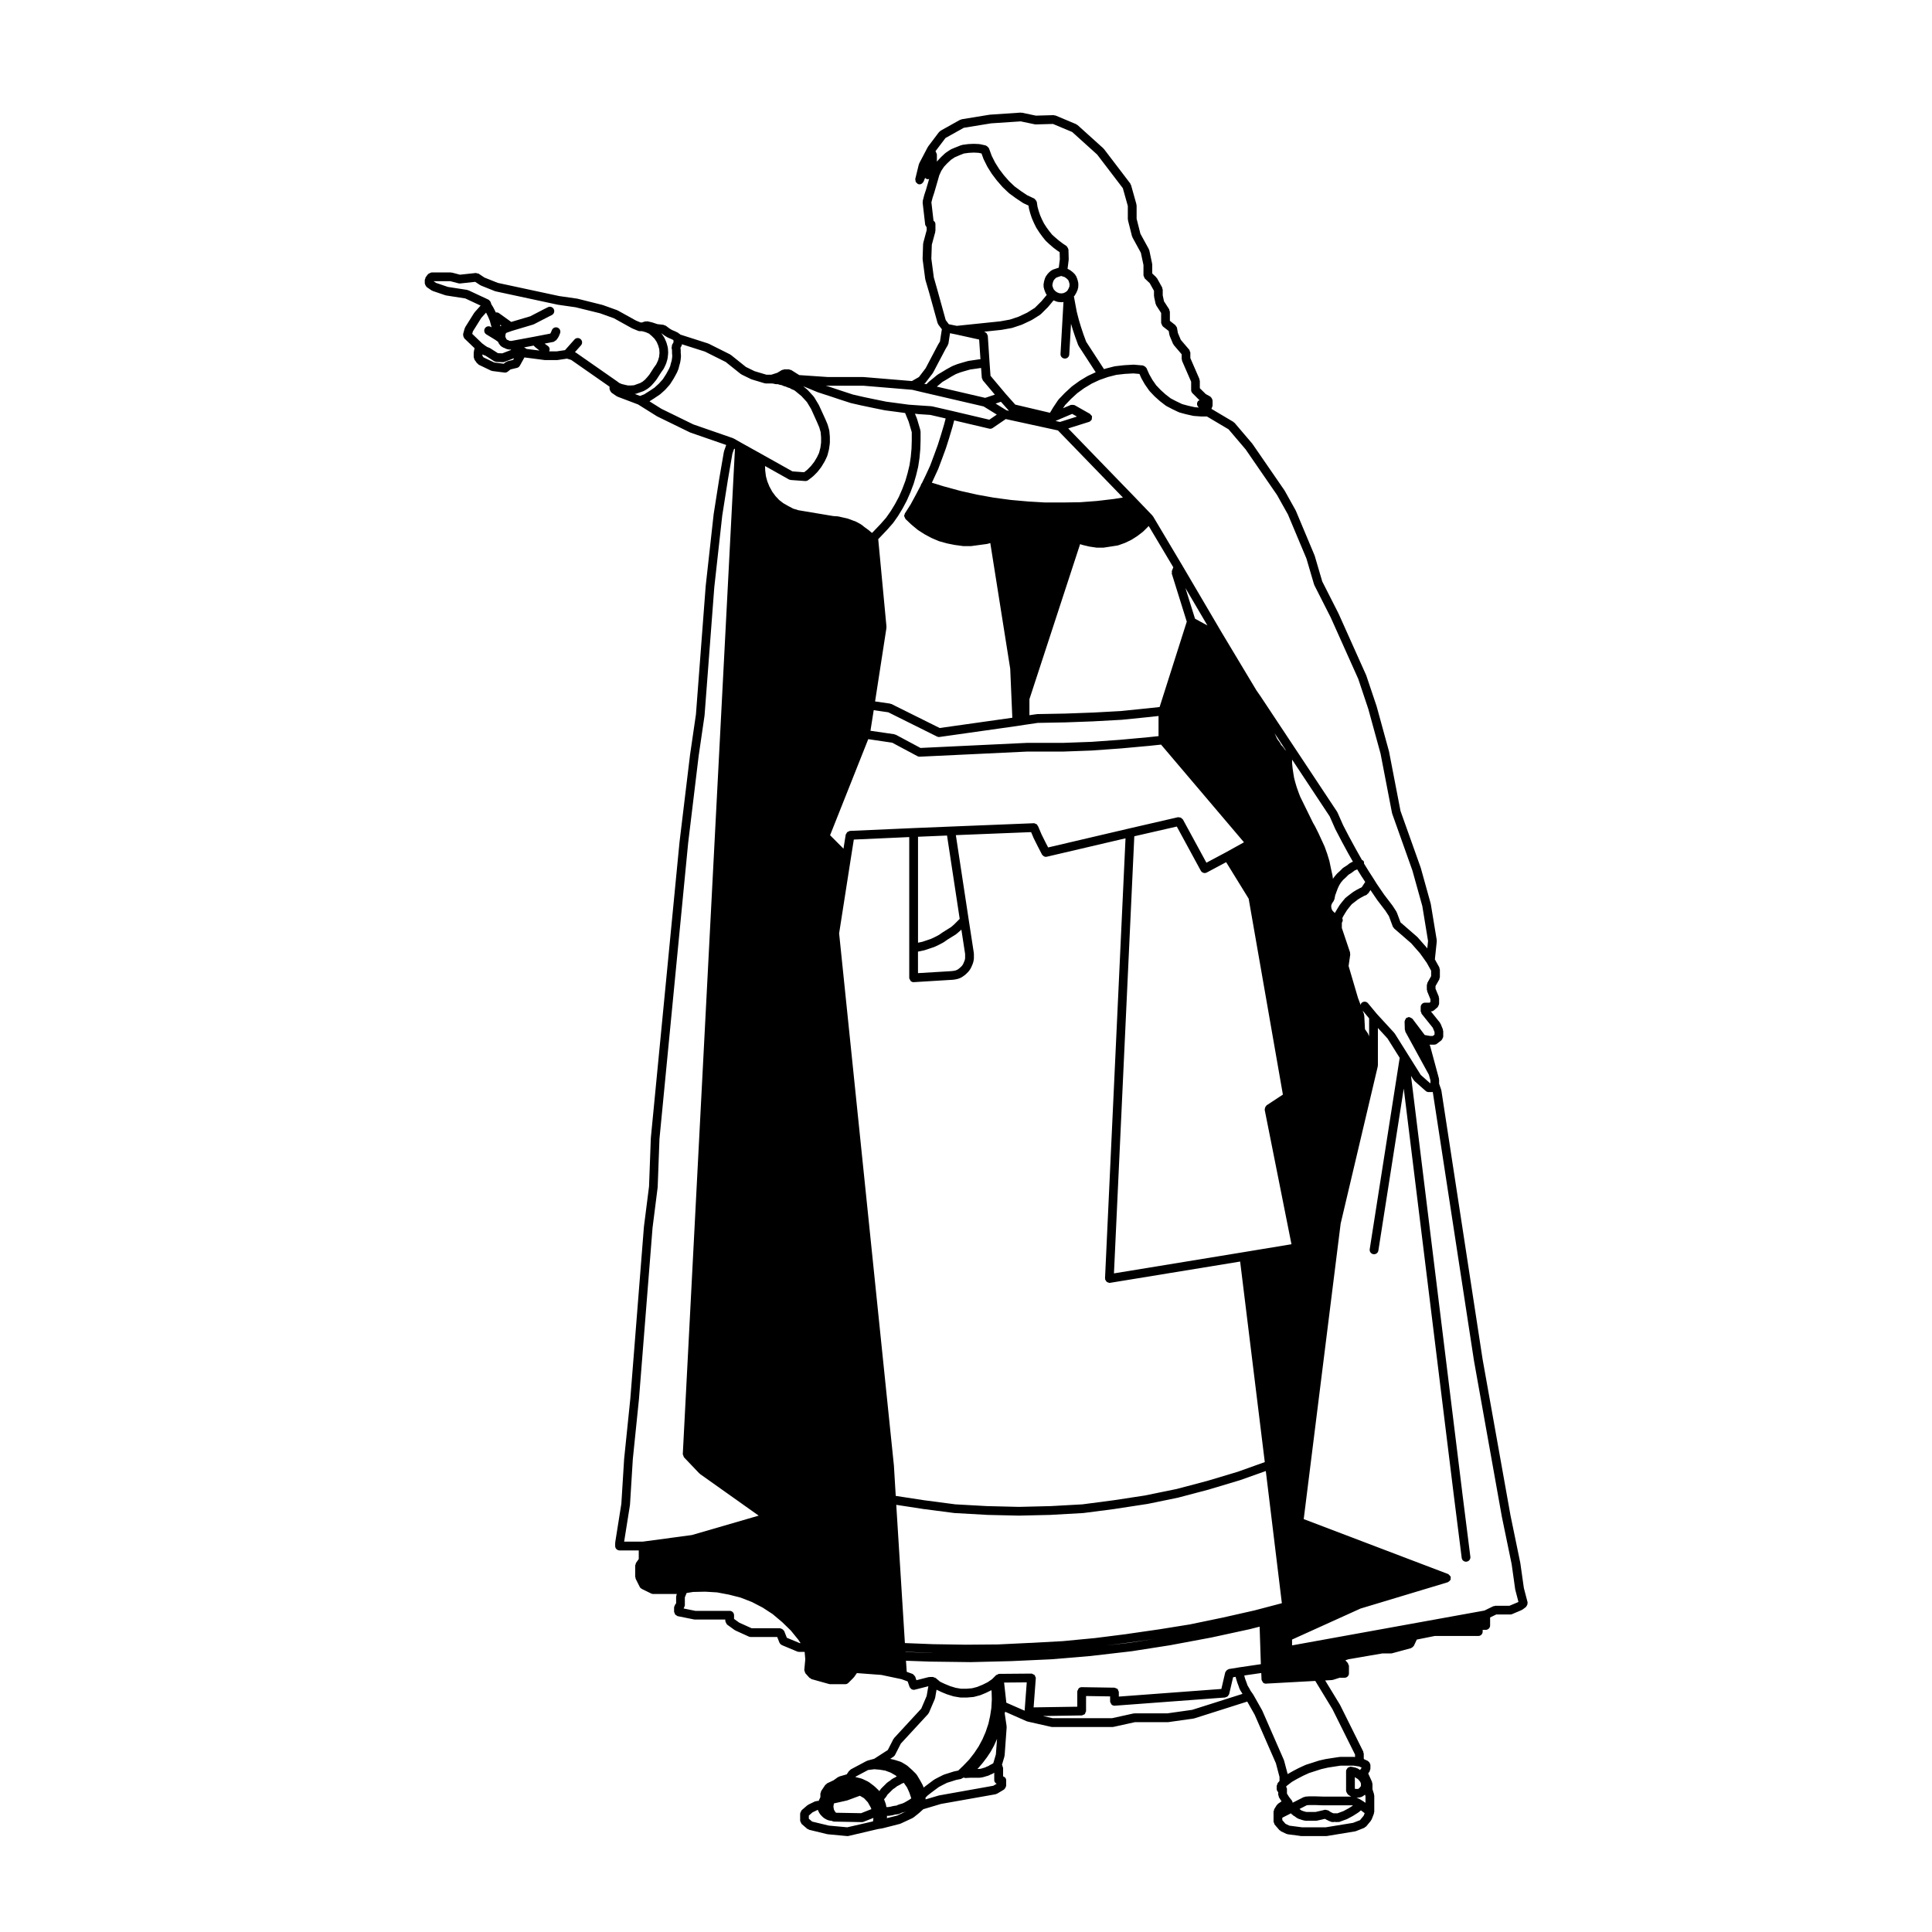 <?xml version="1.0" encoding="UTF-8"?>
<!-- Uploaded to: ICON Repo, www.iconrepo.com, Generator: ICON Repo Mixer Tools -->
<svg fill="#000000" width="800px" height="800px" version="1.1" viewBox="144 144 512 512" xmlns="http://www.w3.org/2000/svg">
 <path d="m548.83 568.64-0.992-3.797-0.945-6.672c-0.004-0.012-0.02-0.02-0.02-0.031-0.004-0.012 0.004-0.02 0.004-0.039l-2.574-12.469-7.394-41.379-10.934-71.289c-0.004-0.039-0.051-0.059-0.059-0.102-0.012-0.039 0.02-0.07 0.004-0.105l-0.543-1.57v-1.031c0-0.059-0.051-0.09-0.059-0.145-0.004-0.051 0.035-0.102 0.02-0.156l-0.473-1.762-0.004-0.012-1.828-6.781c-0.012-0.031-0.047-0.039-0.055-0.07-0.016-0.031 0.012-0.07-0.004-0.102l-0.121-0.277h0.016 1.219c0.25 0 0.504-0.082 0.711-0.246l1.223-0.945c0.02-0.02 0.016-0.051 0.035-0.07 0.117-0.102 0.152-0.246 0.223-0.383 0.066-0.137 0.152-0.246 0.16-0.395 0-0.031 0.031-0.039 0.031-0.07v-1.496c0-0.09-0.07-0.137-0.09-0.215-0.016-0.082 0.035-0.156 0-0.227l-0.609-1.496c-0.023-0.059-0.09-0.07-0.121-0.117-0.031-0.059-0.012-0.117-0.047-0.168l-2.414-3.004h0.086c0.273 0 0.535-0.09 0.754-0.289l0.945-0.805c0.012-0.02 0.012-0.031 0.02-0.039 0.109-0.105 0.137-0.258 0.207-0.402 0.059-0.125 0.152-0.246 0.156-0.395 0.004-0.02 0.02-0.031 0.02-0.051v-1.484c0-0.09-0.07-0.137-0.086-0.215-0.016-0.082 0.031-0.145 0-0.227l-0.867-2.098v-0.699l1.004-1.762c0.055-0.09 0.012-0.195 0.035-0.289 0.031-0.105 0.117-0.176 0.117-0.289v-2.039c0-0.105-0.09-0.172-0.109-0.277-0.023-0.102 0.016-0.191-0.035-0.289l-1.18-2.125 0.504-4.797c0.012-0.059-0.039-0.102-0.047-0.152 0-0.059 0.047-0.102 0.039-0.152l-1.566-9.508c0-0.023-0.023-0.035-0.035-0.059-0.004-0.02 0.016-0.047 0.012-0.07l-2.644-9.508c-0.004-0.016-0.023-0.02-0.031-0.035 0-0.016 0.012-0.023 0.004-0.047l-5.34-14.992-3.039-15.73c-0.004-0.02-0.023-0.023-0.023-0.039-0.004-0.02 0.004-0.031 0.004-0.047l-3.258-11.879c0-0.016-0.02-0.02-0.02-0.031-0.004-0.016 0.004-0.023 0-0.035l-2.715-8.082c-0.004-0.02-0.031-0.023-0.035-0.051-0.012-0.016 0.004-0.039-0.004-0.059l-7.332-16.363c-0.004-0.012-0.02-0.012-0.023-0.023-0.004-0.012 0.004-0.016 0-0.023l-4.297-8.465-2.004-6.82c-0.012-0.023-0.035-0.031-0.047-0.055-0.012-0.02 0.012-0.047 0-0.07l-4.953-11.812c-0.012-0.02-0.039-0.031-0.051-0.051-0.012-0.023 0-0.047-0.012-0.07l-2.918-5.231c-0.016-0.016-0.039-0.016-0.051-0.039-0.012-0.016 0-0.035-0.012-0.051l-8.422-12.223c-0.012-0.016-0.035-0.016-0.051-0.035-0.016-0.016-0.004-0.047-0.02-0.066l-4.684-5.496c-0.047-0.055-0.121-0.051-0.176-0.098-0.051-0.039-0.055-0.117-0.109-0.152l-5.879-3.488c0.016-0.016 0.012-0.039 0.023-0.059 0.016-0.016 0.047-0.012 0.055-0.031 0.09-0.105 0.07-0.242 0.105-0.363 0.047-0.125 0.145-0.215 0.145-0.359v-1.426c0-0.059-0.055-0.098-0.066-0.156-0.02-0.145-0.086-0.258-0.16-0.383-0.082-0.141-0.145-0.25-0.277-0.344-0.047-0.035-0.051-0.102-0.102-0.121l-1.203-0.664-1.574-1.543v-1.965c0-0.086-0.074-0.141-0.098-0.223-0.016-0.086 0.035-0.16 0-0.242l-2.414-5.559v-1.449c0-0.145-0.105-0.246-0.152-0.371-0.051-0.121-0.035-0.273-0.125-0.379l-2.258-2.644-0.762-1.812-0.25-1.375c-0.039-0.195-0.18-0.328-0.301-0.484-0.055-0.066-0.055-0.16-0.121-0.223l-0.031-0.02c-0.016-0.012-0.031-0.023-0.051-0.039l-1.375-1.082v-2.422c0-0.117-0.098-0.195-0.125-0.312-0.035-0.105 0-0.223-0.059-0.316l-1.375-2.125-0.336-1.57v-1.516c0-0.105-0.09-0.176-0.109-0.277-0.02-0.102 0.02-0.191-0.035-0.289l-1.359-2.445c-0.031-0.055-0.102-0.059-0.137-0.109-0.047-0.051-0.031-0.117-0.074-0.16l-1.066-1.012v-2.359c0-0.051-0.039-0.074-0.047-0.109-0.004-0.051 0.031-0.082 0.02-0.125l-0.746-3.527c-0.012-0.066-0.074-0.098-0.102-0.145-0.02-0.059 0.016-0.109-0.02-0.172l-2.238-4.082-1.008-3.988v-3.527c0-0.066-0.059-0.102-0.07-0.152-0.004-0.059 0.035-0.105 0.02-0.156l-1.434-5.106c-0.02-0.074-0.105-0.105-0.137-0.172-0.035-0.074-0.004-0.152-0.059-0.223l-6.992-9.164c-0.023-0.035-0.07-0.031-0.102-0.055-0.023-0.031-0.016-0.074-0.051-0.105l-6.856-6.184c-0.051-0.047-0.121-0.031-0.18-0.059-0.055-0.039-0.074-0.121-0.141-0.145l-5.5-2.312c-0.082-0.031-0.156 0.016-0.242 0-0.09-0.016-0.137-0.09-0.242-0.09l-4.703 0.133-3.719-0.781c-0.051-0.012-0.09 0.031-0.141 0.031-0.059 0-0.105-0.07-0.172-0.055l-8.082 0.543c-0.02 0-0.031 0.02-0.051 0.02-0.02 0.004-0.039-0.016-0.066-0.012l-7.465 1.219c-0.07 0.016-0.105 0.09-0.172 0.105-0.066 0.023-0.137-0.012-0.207 0.023l-5.223 2.918c-0.082 0.047-0.098 0.137-0.152 0.195-0.066 0.055-0.156 0.055-0.207 0.121l-2.922 3.871c-0.023 0.039-0.008 0.074-0.027 0.105-0.016 0.023-0.059 0.023-0.074 0.059l-2.242 4.281c-0.023 0.047 0.004 0.098-0.016 0.141-0.016 0.051-0.074 0.066-0.086 0.117l-0.945 3.871c-0.031 0.133 0.047 0.242 0.055 0.363 0.016 0.152-0.004 0.297 0.07 0.422 0.07 0.141 0.191 0.215 0.312 0.316 0.098 0.07 0.133 0.195 0.25 0.242 0.035 0.016 0.082 0.012 0.109 0.023 0.02 0.004 0.023 0.023 0.047 0.031 0.098 0.023 0.188 0.035 0.281 0.035 0.242 0 0.473-0.09 0.672-0.23 0.066-0.047 0.098-0.117 0.152-0.18 0.09-0.098 0.195-0.172 0.25-0.309l0.418-1.023c0.086 0.082 0.105 0.191 0.211 0.25 0.031 0.016 0.066 0.012 0.102 0.02 0.02 0.016 0.02 0.035 0.039 0.039 0.129 0.059 0.266 0.078 0.395 0.078 0.109 0 0.207-0.055 0.312-0.086l-0.863 2.969c0 0.004-0.004 0.004-0.004 0.004l-0.406 1.219c-0.004 0.02 0.012 0.031 0.004 0.047-0.004 0.016-0.02 0.02-0.023 0.031l-0.406 1.566c-0.02 0.082 0.035 0.137 0.031 0.211-0.004 0.082-0.07 0.137-0.059 0.215l0.676 5.84c0.02 0.18 0.141 0.309 0.238 0.449 0.051 0.086 0.059 0.188 0.125 0.246 0.012 0.02 0.02 0.031 0.035 0.047v0.734l-0.91 3.387c-0.012 0.047 0.023 0.09 0.016 0.133-0.004 0.055-0.051 0.074-0.055 0.125l-0.133 3.934c-0.004 0.035 0.035 0.055 0.035 0.102 0 0.031-0.035 0.059-0.023 0.098l0.68 5.16c0.004 0.035 0.039 0.051 0.047 0.086 0.012 0.035-0.02 0.059-0.012 0.098l1.012 3.445 2.238 8.082c0.023 0.09 0.105 0.137 0.145 0.215 0.031 0.051 0.004 0.117 0.047 0.168l0.934 1.238-0.504 3.238-0.492 0.82c-0.012 0.012 0 0.02-0.012 0.035-0.004 0.012-0.02 0.012-0.023 0.02l-3.273 6.219-1.773 2.328-1.863 1.062-12.742-1.059c-0.02-0.004-0.031 0.016-0.051 0.012-0.02 0-0.031-0.016-0.047-0.016h-9.371l-7.644-0.52-2.133-1.344c-0.102-0.059-0.207-0.023-0.312-0.055-0.105-0.035-0.188-0.121-0.301-0.121h-1.223c-0.109 0-0.188 0.09-0.293 0.117-0.102 0.031-0.207-0.012-0.309 0.047l-1.254 0.75-1.582 0.508h-1.289l-3.141-0.938-2.301-1.125-3.981-3.188c-0.035-0.023-0.086-0.012-0.121-0.031-0.035-0.023-0.039-0.074-0.086-0.102l-5.703-2.852c-0.031-0.016-0.059 0.012-0.098-0.004-0.031-0.012-0.039-0.051-0.074-0.059l-7.344-2.348-0.121-0.141c-0.059-0.07-0.152-0.066-0.215-0.109-0.066-0.055-0.086-0.141-0.156-0.18l-0.816-0.406c-0.012-0.004-0.023 0.004-0.035-0.004-0.016 0-0.016-0.02-0.023-0.023l-0.852-0.359-0.594-0.363-1.031-0.766c-0.09-0.07-0.195-0.039-0.301-0.074-0.098-0.039-0.152-0.137-0.262-0.145l-1.637-0.188-1.32-0.441c-0.02-0.004-0.039 0.012-0.059 0.004-0.023-0.004-0.035-0.035-0.055-0.039l-1.223-0.273c-0.109-0.023-0.203 0.047-0.312 0.059-0.105 0.004-0.195-0.059-0.309-0.023l-0.832 0.277h-0.332l-1.234-0.508-4.816-2.672c-0.031-0.016-0.066 0.004-0.102-0.012-0.031-0.02-0.039-0.059-0.074-0.07l-3.797-1.359c-0.023-0.004-0.047 0.012-0.066 0.004-0.023-0.012-0.031-0.035-0.051-0.039l-6.59-1.645c-0.023-0.004-0.039 0.012-0.059 0.012-0.023-0.004-0.031-0.031-0.055-0.035l-4.75-0.68-16.254-3.488-3.543-1.414-1.527-1.02c-0.133-0.09-0.281-0.055-0.422-0.086-0.121-0.031-0.211-0.109-0.336-0.105l-4.207 0.453-2.098-0.555c-0.055-0.016-0.102 0.031-0.156 0.02-0.055-0.004-0.086-0.059-0.137-0.059h-5.16c-0.031 0-0.055 0.031-0.086 0.035-0.145 0.012-0.262 0.102-0.395 0.168-0.141 0.066-0.277 0.105-0.371 0.215-0.023 0.023-0.059 0.02-0.082 0.051l-0.609 0.812c-0.082 0.105-0.051 0.238-0.09 0.359-0.039 0.117-0.141 0.203-0.141 0.336v0.945c0 0.039 0.039 0.07 0.047 0.105 0.012 0.145 0.09 0.25 0.16 0.387 0.07 0.137 0.117 0.266 0.242 0.367 0.023 0.02 0.023 0.07 0.059 0.09l1.289 0.887c0.059 0.039 0.121 0.023 0.18 0.055 0.047 0.023 0.055 0.07 0.102 0.086l3.394 1.152c0.055 0.016 0.105 0.016 0.168 0.031 0.012 0 0.016 0.016 0.031 0.016l5.062 0.789 4.062 1.895-1.594 1.777c-0.023 0.031-0.016 0.07-0.035 0.102-0.02 0.035-0.066 0.031-0.086 0.066l-2.379 3.797c-0.035 0.055-0.004 0.109-0.031 0.172-0.023 0.055-0.09 0.082-0.105 0.141l-0.406 1.492c-0.02 0.059 0.023 0.109 0.02 0.172-0.02 0.152 0.016 0.277 0.055 0.422 0.039 0.152 0.082 0.273 0.172 0.387 0.039 0.055 0.023 0.109 0.07 0.16l2.719 2.609-0.203 0.922c-0.012 0.047 0.031 0.082 0.023 0.125-0.004 0.047-0.051 0.082-0.051 0.121v1.219c0 0.133 0.102 0.223 0.137 0.332s0.004 0.238 0.082 0.336l0.68 0.945c0.051 0.07 0.137 0.055 0.195 0.105 0.09 0.086 0.125 0.215 0.246 0.273l3.254 1.566c0.098 0.047 0.191 0.047 0.293 0.066 0.023 0 0.039 0.031 0.066 0.035l3.195 0.406c0.051 0.004 0.102 0.012 0.141 0.012 0.258 0 0.508-0.082 0.719-0.246l0.75-0.594 1.723-0.414c0.324-0.074 0.57-0.293 0.727-0.555 0.004-0.004 0.016-0.004 0.02-0.012l1.23-2.223c0.02 0 0.031 0.031 0.051 0.031l5.231 0.68c0.051 0.004 0.102 0.012 0.145 0.012h3.195c0.059 0 0.109-0.004 0.172-0.012l2.457-0.367 1.133 0.344 10.152 7.082v0.613c0 0.039 0.035 0.066 0.039 0.105 0.016 0.145 0.098 0.258 0.16 0.387 0.074 0.141 0.117 0.277 0.238 0.367 0.031 0.023 0.023 0.07 0.055 0.098l1.359 0.945c0.055 0.035 0.109 0.031 0.168 0.051 0.039 0.023 0.047 0.07 0.09 0.086l5.457 2.066 4.996 3.129c0.02 0.02 0.051 0.012 0.074 0.023 0.016 0.004 0.02 0.023 0.035 0.035l8.621 4.207c0.031 0.016 0.066 0.016 0.098 0.023 0.016 0.004 0.02 0.031 0.039 0.035l9.492 3.285-0.562 1.613c-0.016 0.035 0.016 0.066 0.004 0.102-0.012 0.035-0.051 0.055-0.055 0.09l-1.219 7.059v0.012s-0.004 0-0.004 0.004l-1.496 9.508c0 0.016 0.012 0.02 0.012 0.031 0 0.012-0.016 0.012-0.016 0.023l-2.106 19.008c0 0.004 0.012 0.012 0.012 0.02 0 0.004-0.012 0.012-0.012 0.02l-2.578 33.902-1.559 10.695v0.012c0 0.004-0.004 0.016-0.004 0.02l-2.785 23.086c0 0.004 0.004 0.012 0 0.016 0 0.004-0.004 0.004-0.004 0.012l-7.602 78.418c0 0.02 0.012 0.031 0.012 0.039 0 0.02-0.016 0.02-0.016 0.031l-0.473 12.781-1.355 10.676c0 0.012 0.012 0.02 0.012 0.031-0.004 0.012-0.016 0.02-0.016 0.031l-3.598 45.48-1.629 15.871s0.004 0.012 0.004 0.02c0 0.012-0.012 0.012-0.012 0.02l-0.742 11.957-1.621 10.211c-0.004 0.031 0.023 0.051 0.023 0.09-0.004 0.031-0.039 0.059-0.039 0.09v0.816c0 0.641 0.523 1.16 1.16 1.16h5.09v2.273l-0.742 1.062c-0.07 0.102-0.039 0.215-0.074 0.332-0.039 0.117-0.133 0.207-0.133 0.324v2.992c0 0.102 0.082 0.156 0.105 0.258 0.02 0.09-0.023 0.176 0.02 0.266l1.09 2.176c0.109 0.227 0.297 0.371 0.504 0.484 0.012 0.012 0.012 0.031 0.023 0.031l2.516 1.23c0.16 0.082 0.332 0.117 0.508 0.117h6.289l-0.113 0.23c-0.035 0.07 0.012 0.145 0 0.215-0.02 0.082-0.09 0.137-0.09 0.215v1.848l-0.145 0.125c-0.016 0.02-0.012 0.031-0.02 0.039-0.109 0.105-0.133 0.258-0.195 0.402-0.059 0.125-0.156 0.246-0.16 0.395 0 0.02-0.02 0.02-0.02 0.039v1.219c0 0.125 0.102 0.207 0.133 0.312 0.047 0.145 0.07 0.277 0.16 0.395 0.102 0.117 0.223 0.168 0.352 0.246 0.105 0.051 0.16 0.156 0.281 0.188l4.344 0.875c0.082 0.02 0.156 0.031 0.23 0.031h8.074v0.402c0 0.031 0.035 0.051 0.039 0.09 0.016 0.145 0.098 0.258 0.16 0.383 0.07 0.145 0.109 0.289 0.23 0.383 0.023 0.02 0.02 0.059 0.051 0.082l1.969 1.426c0.039 0.031 0.09 0.02 0.133 0.039 0.031 0.02 0.035 0.059 0.07 0.082l3.598 1.633c0.156 0.059 0.316 0.102 0.484 0.102h7.019l0.594 1.508h0.004c0.012 0.031 0.031 0.039 0.047 0.059 0.109 0.238 0.297 0.414 0.52 0.523 0.031 0.012 0.035 0.051 0.066 0.059l4.074 1.703c0.145 0.059 0.301 0.09 0.449 0.09h1.516l0.172 1.961-0.262 2.816c0 0.012 0.012 0.02 0.004 0.031-0.012 0.137 0.086 0.258 0.121 0.402 0.051 0.145 0.055 0.312 0.152 0.434 0.004 0 0 0.012 0.004 0.02l1.09 1.219c0.074 0.082 0.18 0.059 0.266 0.117 0.105 0.07 0.16 0.188 0.293 0.227l4.613 1.289c0.105 0.031 0.211 0.051 0.312 0.051h4.004c0.297 0 0.594-0.117 0.82-0.344l1.359-1.359c0.031-0.031 0.02-0.082 0.047-0.105 0.02-0.031 0.059-0.02 0.082-0.039l0.77-1.094 6.481 0.484 5.34 1.125 1.637 0.598 0.504 1.445c0.055 0.156 0.172 0.258 0.277 0.363 0.055 0.059 0.074 0.137 0.133 0.188 0.203 0.137 0.438 0.227 0.684 0.227 0.098 0 0.191-0.012 0.293-0.031l3.594-0.918-0.453 2.59-1.426 3.344-7.199 7.805c-0.039 0.039-0.023 0.105-0.055 0.145-0.035 0.051-0.102 0.059-0.125 0.105l-1.484 2.91-3.598 2.324-1.793 0.492c-0.047 0.012-0.059 0.07-0.105 0.082-0.039 0.02-0.09-0.012-0.133 0.012l-4.207 2.242c-0.09 0.051-0.105 0.145-0.176 0.215-0.074 0.059-0.18 0.07-0.238 0.145l-0.648 0.945-1.977 0.57c-0.074 0.02-0.102 0.102-0.168 0.125-0.059 0.031-0.133 0.012-0.191 0.051l-1.129 0.816-1.758 0.836c-0.102 0.051-0.125 0.156-0.203 0.238-0.086 0.07-0.195 0.082-0.258 0.168l-1.09 1.633c-0.07 0.102-0.035 0.215-0.066 0.324-0.035 0.117-0.133 0.195-0.133 0.312v0.973l-0.465 0.992h-0.414c-0.102 0-0.156 0.082-0.246 0.102-0.086 0.02-0.172-0.031-0.262 0.012l-1.828 0.887c-0.055 0.031-0.066 0.09-0.105 0.117-0.047 0.039-0.105 0.02-0.145 0.051l-1.492 1.289c-0.016 0.012-0.012 0.031-0.02 0.039-0.109 0.105-0.137 0.258-0.203 0.402-0.059 0.125-0.16 0.246-0.168 0.395 0 0.02-0.016 0.031-0.016 0.039v1.91c0 0.012 0.016 0.031 0.016 0.039 0.004 0.145 0.105 0.266 0.168 0.402 0.066 0.137 0.09 0.289 0.203 0.395 0.012 0.012 0.004 0.031 0.02 0.039l1.492 1.289c0.086 0.07 0.195 0.059 0.297 0.105 0.074 0.039 0.105 0.117 0.188 0.137l4.75 1.152c0.055 0.02 0.105 0.02 0.145 0.02 0.012 0 0.016 0.012 0.02 0.012l5.16 0.484h0.105c0.09 0 0.176-0.012 0.266-0.031l7.742-1.82 1.211-0.195c0.004 0 0.004-0.012 0.012-0.012 0.031-0.012 0.059-0.012 0.09-0.012l4.543-1.16c0.023 0 0.039-0.039 0.066-0.039 0.051-0.02 0.102-0.012 0.141-0.039l3.195-1.484c0.039-0.02 0.047-0.07 0.082-0.102 0.051-0.02 0.105-0.012 0.152-0.051l1.359-1.082c0.012-0.012 0.012-0.02 0.016-0.039 0.016 0 0.023 0 0.035-0.012l0.023-0.02h0.004l1.137-1.023 4.68-1.395 14.496-2.57c0.051-0.012 0.07-0.059 0.105-0.07 0.102-0.031 0.191-0.031 0.281-0.082l1.832-1.094c0.047-0.02 0.051-0.082 0.09-0.117 0.121-0.09 0.176-0.207 0.262-0.344 0.07-0.125 0.141-0.238 0.156-0.383 0.012-0.059 0.059-0.09 0.059-0.145v-1.496c0-0.504-0.359-0.855-0.812-1.012v-2.242c0-0.117-0.102-0.195-0.133-0.312-0.035-0.105 0.004-0.227-0.066-0.324l-0.105-0.156 0.664-2.262c0.012-0.051-0.02-0.082-0.016-0.125 0.012-0.051 0.055-0.07 0.059-0.117l0.539-7.465c0.004-0.051-0.039-0.082-0.039-0.125-0.004-0.051 0.035-0.082 0.031-0.125l-0.508-3.426 0.121-0.441 5.699 2.519c0.051 0.02 0.105 0.012 0.156 0.031 0.02 0.012 0.031 0.031 0.055 0.039l6.312 1.426c0.09 0.02 0.172 0.031 0.258 0.031h15.957c0.086 0 0.168-0.012 0.25-0.031l5.715-1.258h8.707c0.059 0 0.105-0.012 0.16-0.012l6.723-0.953c0.016 0 0.02-0.02 0.035-0.02 0.051-0.012 0.105-0.012 0.156-0.031l13.969-4.438 1.965 3.473 5.629 12.871 0.957 3.633v1.062l-0.473 0.559c-0.098 0.105-0.074 0.258-0.117 0.371-0.055 0.137-0.156 0.227-0.156 0.371v0.816c0 0.344 0.168 0.629 0.406 0.848v0.719c0 0.117 0.098 0.195 0.125 0.309 0.031 0.105-0.012 0.215 0.051 0.309l0.699 1.102-0.949 0.648c-0.07 0.039-0.07 0.137-0.117 0.188-0.055 0.059-0.145 0.07-0.188 0.137l-0.68 1.094c-0.066 0.09-0.023 0.207-0.055 0.312-0.035 0.105-0.125 0.176-0.125 0.297v2.715c0 0.145 0.105 0.258 0.156 0.383 0.051 0.125 0.035 0.266 0.125 0.371l1.289 1.496c0.055 0.059 0.141 0.051 0.203 0.09 0.074 0.07 0.098 0.156 0.176 0.195l1.426 0.68c0.09 0.039 0.18 0.051 0.277 0.07 0.031 0 0.039 0.031 0.07 0.039l3.25 0.422c0.055 0.012 0.102 0.07 0.145 0.07 0.035 0 0.047-0.039 0.082-0.039l0.121 0.02c0.055 0.012 0.105 0.012 0.152 0.012h6.449c0.066 0 0.125 0 0.188-0.012l7.465-1.23c0.02 0 0.031-0.02 0.047-0.02 0.066-0.02 0.125-0.02 0.195-0.039l2.238-0.887c0.117-0.039 0.156-0.156 0.246-0.238 0.07-0.059 0.168-0.039 0.227-0.105l1.289-1.559c0.031-0.051 0.016-0.102 0.039-0.137 0.039-0.07 0.109-0.105 0.141-0.176l0.609-1.566c0.031-0.07-0.016-0.137 0-0.215 0.016-0.082 0.086-0.125 0.086-0.207v-4.348c0-0.059-0.059-0.102-0.07-0.168-0.012-0.059 0.035-0.117 0.012-0.176l-0.418-1.32v-1.457c0-0.09-0.074-0.145-0.098-0.238-0.02-0.082 0.031-0.156-0.012-0.238l-1.02-2.262 0.379-0.539c0.07-0.105 0.035-0.227 0.07-0.344 0.035-0.105 0.133-0.188 0.133-0.312l0.004-1.086c0-0.082-0.07-0.117-0.086-0.195-0.023-0.145-0.082-0.258-0.156-0.383-0.09-0.137-0.168-0.227-0.297-0.312-0.059-0.051-0.074-0.125-0.141-0.145l-1.031-0.473-0.055-0.168v-1.301c0-0.102-0.082-0.156-0.105-0.258-0.02-0.09 0.023-0.176-0.02-0.266l-0.539-1.082-5.566-11.199c-0.004-0.02-0.031-0.02-0.039-0.039-0.004-0.02 0-0.031-0.004-0.051l-3.953-6.492 1.805-0.102c0.012 0 0.016-0.012 0.031-0.02 0.09 0 0.176-0.012 0.262-0.039l1.727-0.551h1.316c0.641 0 1.16-0.523 1.16-1.16v-1.969c0-0.156-0.109-0.266-0.168-0.402-0.051-0.117-0.035-0.258-0.125-0.363l-0.656-0.734 0.875-0.289 8.922-1.527h2.281c0.102 0 0.203-0.02 0.301-0.039l5.027-1.359c0.039-0.02 0.055-0.059 0.102-0.082 0.203-0.082 0.367-0.207 0.508-0.395 0.031-0.039 0.074-0.07 0.102-0.117 0.012-0.012 0.035-0.031 0.039-0.039l0.77-1.641 4.742-0.953h11.566c0.641 0 1.152-0.523 1.152-1.16v-0.465h0.812c0.641 0 1.16-0.523 1.16-1.16v-2.125l1.613-0.785h3.742c0.145 0 0.301-0.031 0.449-0.09l2.578-1.094c0.051-0.02 0.055-0.07 0.102-0.102 0.051-0.031 0.109-0.012 0.16-0.051l0.883-0.68c0.066-0.059 0.066-0.137 0.109-0.207 0.105-0.105 0.16-0.215 0.211-0.363 0.055-0.145 0.07-0.266 0.059-0.422-0.008-0.066 0.051-0.137 0.027-0.211zm-14.211-64.043c0 0.012 0.004 0.012 0.004 0.02v0.012l7.402 41.418c0 0.012 0.012 0.012 0.012 0.02 0 0-0.004 0-0.004 0.012l2.57 12.43 0.945 6.723c0.004 0.031 0.031 0.039 0.035 0.07 0.012 0.02-0.012 0.039-0.004 0.059l0.82 3.129-0.145 0.117-2.231 0.938h-3.773c-0.102 0-0.156 0.082-0.25 0.105-0.09 0.02-0.172-0.031-0.25 0.012l-2.359 1.152-50.977 9.23-0.008-1.543 18.148-8.219 23.125-6.969c0.047-0.012 0.059-0.059 0.102-0.082 0.195-0.09 0.344-0.207 0.469-0.383 0.047-0.059 0.102-0.102 0.125-0.156 0.016-0.031 0.047-0.051 0.059-0.082 0.047-0.125-0.016-0.246-0.016-0.371 0.012-0.125 0.082-0.238 0.039-0.371-0.012-0.02-0.039-0.031-0.055-0.059-0.051-0.137-0.16-0.215-0.258-0.324-0.109-0.117-0.188-0.246-0.332-0.312-0.023 0-0.031-0.031-0.055-0.039l-38.258-14.555 9.789-78.316 9.836-41.656c0.012-0.051-0.031-0.09-0.023-0.125 0.004-0.051 0.055-0.082 0.055-0.137v-9.922l2.539 2.766 3.238 5.152-7.945 50.703c-0.102 0.629 0.332 1.23 0.969 1.328 0.059 0.012 0.117 0.012 0.18 0.012 0.555 0 1.055-0.402 1.145-0.973l6.727-42.93 13.18 107.12v0.012l2.176 17.242c0.074 0.59 0.57 1.012 1.148 1.012 0.051 0 0.102 0 0.145-0.012 0.637-0.082 1.082-0.66 1.004-1.289l-2.176-17.242 0.004-0.012-13.559-110.2 0.699 1.102c0.023 0.051 0.098 0.031 0.121 0.07 0.047 0.059 0.035 0.125 0.09 0.188l2.988 2.644c0.223 0.195 0.5 0.297 0.766 0.297h0.953c0.055 0 0.086-0.059 0.137-0.059l0.02 0.059zm-37.492 92.379 5.551 11.168h0.004l0.418 0.836v0.648l-0.16-0.02c-0.031-0.012-0.055 0.02-0.086 0.02-0.035-0.012-0.055-0.039-0.09-0.039h-3.602c-0.031 0-0.051 0.031-0.086 0.039-0.035 0-0.059-0.031-0.09-0.02l-1.77 0.266-1.77 0.277c-0.016 0-0.02 0.02-0.035 0.02-0.016 0-0.035-0.02-0.051-0.012l-1.77 0.402c-0.02 0.012-0.023 0.031-0.047 0.039-0.02 0-0.031-0.012-0.051-0.012l-1.699 0.551-1.699 0.539c-0.023 0-0.031 0.039-0.055 0.039-0.031 0.012-0.051 0-0.074 0.012l-1.629 0.746c-0.012 0-0.012 0.02-0.023 0.02h-0.031l-1.562 0.816c-0.012 0-0.012 0.02-0.02 0.02h-0.02l-1.441 0.816-0.941-3.562c-0.012-0.039-0.047-0.051-0.055-0.082-0.016-0.031 0.012-0.07-0.004-0.09l-5.703-13.039c-0.012-0.031-0.035-0.031-0.047-0.039-0.012-0.031 0.004-0.051-0.004-0.07l-2.379-4.211c-0.016-0.02-0.047-0.02-0.055-0.039-0.016-0.02 0-0.051-0.016-0.059l-0.336-0.484-0.289-0.395-0.238-0.473c-0.004-0.012-0.031-0.02-0.047-0.039-0.004-0.012 0.004-0.039-0.004-0.051l-0.312-0.516-0.215-0.371-0.168-0.504s-0.012-0.012-0.016-0.012c0-0.012 0.004-0.02 0-0.031l-0.406-1.078-0.176-0.59-0.074-0.395 4.492-0.648 0.074 1.703 0.004 0.012h-0.004c0.016 0.207 0.137 0.352 0.242 0.523 0.051 0.082 0.051 0.195 0.121 0.258 0.207 0.207 0.488 0.324 0.789 0.324h0.055c0.012 0 0.012-0.012 0.016-0.012l13.02-0.711zm5.449 30.098-7.231 1.18h-6.301l-3.332-0.434-1.043-0.492-0.848-0.984v-0.629l2.293-1.16 0.066 0.059 0.191 0.238c0.055 0.059 0.141 0.039 0.203 0.102 0.074 0.059 0.098 0.168 0.188 0.207l0.293 0.145 0.25 0.195c0.016 0.02 0.039 0.012 0.059 0.031 0.012 0 0.012 0.02 0.023 0.031l0.406 0.277c0.055 0.039 0.117 0.031 0.18 0.059 0.035 0.012 0.051 0.059 0.09 0.082l0.406 0.125 0.406 0.137c0.012 0.012 0.02 0 0.035 0.012 0.004 0 0.012 0.012 0.016 0.012l0.473 0.137c0.039 0.012 0.074 0.012 0.109 0.012 0.004 0 0.012 0.02 0.02 0.02l0.406 0.07c0.059 0.012 0.121 0.012 0.188 0.012h2.648c0.086 0 0.172-0.012 0.262-0.031l0.887-0.195 0.883-0.207 0.312-0.07 0.098 0.07c0.055 0.039 0.117 0.031 0.172 0.059 0.039 0.02 0.051 0.07 0.098 0.09l0.309 0.125c0.012 0 0.012 0.02 0.023 0.031 0.047 0.031 0.098 0.02 0.141 0.051 0.031 0.012 0.035 0.051 0.07 0.07l0.336 0.125 0.336 0.137c0.141 0.059 0.289 0.09 0.43 0.09h0.336c0.055 0 0.086-0.051 0.133-0.059 0.051 0.012 0.09 0.059 0.141 0.059s0.082-0.051 0.125-0.059c0.051 0.012 0.09 0.059 0.141 0.059h0.406c0.047 0 0.07-0.051 0.109-0.051 0.055 0.012 0.102 0.051 0.156 0.051 0.141 0 0.289-0.031 0.43-0.09l0.336-0.137h0.004l1.457-0.527c0.02 0 0.023-0.031 0.047-0.039 0.035-0.012 0.082 0 0.109-0.031l1.496-0.805c0.012-0.012 0.012-0.031 0.02-0.031 0.016-0.012 0.031 0 0.047-0.012l1.289-0.816c0.023-0.012 0.02-0.051 0.047-0.07 0.023-0.012 0.059 0 0.086-0.02l0.613-0.523 0.109 0.082 0.754 0.57 0.133 0.117-0.258 0.641-0.973 1.188zm-12.262-4.664 0.641-0.051h1.723l1.898 0.07h0.047 7.648l0.172 0.031 0.09 0.039-1.082 0.691-1.422 0.766-1.391 0.516c-0.004 0-0.004 0.012-0.012 0.012h-0.023l-0.121 0.051h-1.129l-0.125-0.051-0.23-0.09-0.102-0.07c-0.039-0.031-0.086 0-0.121-0.031-0.039-0.02-0.047-0.07-0.098-0.09l-0.188-0.07-0.09-0.07-0.145-0.145c-0.035-0.039-0.086-0.02-0.121-0.051-0.141-0.105-0.309-0.137-0.492-0.176-0.07-0.012-0.133-0.051-0.203-0.039-0.098 0-0.168-0.059-0.262-0.051l-0.887 0.207-0.883 0.207-0.762 0.168h-2.418l-0.23-0.039-0.418-0.117h-0.004l-0.352-0.117-0.266-0.09-0.207-0.137-0.328-0.258c-0.016-0.012-0.039-0.012-0.055-0.02zm14.941-1.066h-0.031c-0.012-0.012-0.012-0.031-0.02-0.031l-0.883-0.539c-0.031-0.02-0.066 0-0.098-0.02-0.023-0.012-0.031-0.051-0.059-0.059l-0.676-0.297h0.289c0.051 0 0.098 0 0.141-0.012l0.543-0.07c0.035 0 0.051-0.039 0.09-0.051 0.109-0.02 0.23-0.031 0.336-0.09l0.48-0.277c0.051-0.031 0.051-0.09 0.098-0.117 0.047-0.039 0.109-0.031 0.152-0.07l0.121-0.117 0.133 0.422v1.754zm-1.809-6.113c0.02 0.012 0.047 0.012 0.07 0.02 0.016 0.012 0.016 0.031 0.031 0.039l0.312 0.176 0.324 0.371 0.258 0.309 0.152 0.309 0.07 0.277v0.402l-0.023 0.188-0.066 0.125-0.211 0.258-0.273 0.277-0.141 0.082-0.215 0.02h-0.367l-0.215-0.02-0.105-0.059v-3.059zm-0.742-3.32 1.492 0.227 0.664 0.309-0.434 0.629-0.105-0.082h-0.035c-0.016-0.02-0.016-0.031-0.023-0.039l-0.539-0.332c-0.066-0.039-0.137-0.012-0.203-0.039-0.066-0.031-0.098-0.102-0.16-0.105l-1.219-0.273c-0.051-0.012-0.086 0.031-0.125 0.02-0.051 0-0.082-0.051-0.125-0.051-0.117 0-0.195 0.102-0.309 0.125-0.145 0.039-0.273 0.07-0.395 0.168-0.117 0.09-0.172 0.215-0.246 0.352-0.055 0.102-0.156 0.145-0.188 0.266-0.012 0.039 0.031 0.082 0.023 0.117-0.004 0.059-0.051 0.082-0.051 0.125v5.297c0 0.051 0.039 0.07 0.047 0.117 0.016 0.145 0.098 0.258 0.16 0.383 0.074 0.137 0.121 0.266 0.246 0.363 0.031 0.031 0.031 0.082 0.066 0.102l0.406 0.277c0.016 0.012 0.031 0 0.039 0.012 0.016 0.012 0.016 0.031 0.031 0.031l0.363 0.207h-7.426l-1.898-0.059c-0.012 0-0.016 0-0.023 0.012-0.004 0-0.012-0.012-0.02-0.012h-1.762-0.086l-0.945 0.07c-0.086 0.012-0.133 0.082-0.211 0.102-0.082 0.031-0.156-0.012-0.238 0.031l-2.941 1.496c-0.012-0.09 0.047-0.156 0.016-0.246-0.023-0.059-0.102-0.082-0.125-0.137-0.023-0.055-0.012-0.137-0.055-0.195l-0.73-0.926-0.586-0.926v-1.23c0-0.227-0.125-0.402-0.242-0.59l0.227-0.266 1.328-1.023 1.449-0.828h0.004l1.566-0.816 1.512-0.691 1.633-0.523 1.617-0.523 1.754-0.402 1.676-0.258 1.656-0.258h1.77l1.699-0.008zm-42.762-14.785-6.559 0.926h-8.742c-0.051 0-0.074 0.051-0.121 0.051-0.047 0.012-0.082-0.031-0.125-0.02l-5.707 1.258h-15.703l-2.602-0.578 10.293-0.156c0.145 0 0.25-0.105 0.383-0.156 0.141-0.07 0.312-0.082 0.422-0.188 0.102-0.105 0.105-0.266 0.16-0.402 0.059-0.125 0.172-0.246 0.172-0.414l0.004-3.984 6.375 0.102v1.301c0 0.02 0.016 0.031 0.02 0.051 0 0.02-0.016 0.02-0.016 0.039 0.016 0.176 0.133 0.309 0.215 0.453 0.055 0.102 0.059 0.215 0.137 0.297 0.211 0.195 0.488 0.324 0.801 0.324h0.086l29.266-2.176c0.059-0.012 0.098-0.07 0.152-0.082 0.207-0.051 0.395-0.125 0.543-0.277 0.074-0.07 0.105-0.156 0.156-0.246 0.066-0.105 0.156-0.168 0.188-0.297l1.047-4.469 0.664-0.105 0.035 0.145c0 0.012 0.016 0.031 0.02 0.039 0 0.012-0.004 0.02-0.004 0.031l0.137 0.473c0 0.012 0.004 0.012 0.004 0.02l0.203 0.68c0.004 0.02 0.02 0.02 0.023 0.039 0.004 0.012-0.004 0.031 0 0.039l0.203 0.539 0.195 0.523 0.195 0.59c0.016 0.051 0.059 0.07 0.086 0.105 0.016 0.039-0.004 0.07 0.012 0.102l0.273 0.484c0.004 0 0.02 0 0.02 0.012 0.012 0.012 0 0.02 0.012 0.031l0.312 0.492 0.09 0.176zm-67.035 22.672c-0.023 0-0.035 0.031-0.059 0.039-0.023 0-0.047-0.012-0.066-0.012l-3.488 1.031c0-0.02-0.023-0.039-0.023-0.059-0.004-0.051 0.035-0.082 0.031-0.125l-0.047-0.246 0.504-0.539 0.926-0.734 1.09-0.816 1.02-0.754 1.074-0.57 1.117-0.559 1.199-0.371 1.203-0.383 1.32-0.266c0.105-0.02 0.16-0.117 0.258-0.176 0.105-0.051 0.23-0.039 0.316-0.117l0.105-0.105c0.133 0.059 0.238 0.156 0.383 0.156h0.066l1.289-0.07h2.387c0.051 0 0.102-0.012 0.145-0.012l0.539-0.07c0.004 0 0.012-0.012 0.016-0.012 0.039 0 0.086 0 0.121-0.012l0.539-0.137c0.012 0 0.016-0.02 0.023-0.02 0.02 0 0.039 0 0.066-0.012l0.328-0.105 0.527-0.137c0.039-0.012 0.051-0.051 0.086-0.059 0.074-0.02 0.145-0.02 0.211-0.059l0.352-0.195 0.336-0.102c0.055-0.02 0.074-0.082 0.121-0.102 0.074-0.031 0.16-0.02 0.23-0.082l0.336-0.238v2.004c0 0.441 0.281 0.746 0.637 0.945l-0.898 0.527zm-11.094 5.332-2.777 0.699c0.004-0.012-0.016-0.031-0.016-0.051 0.004-0.031 0.039-0.059 0.039-0.09v-0.473h0.402c0.066 0 0.125 0 0.191-0.02l0.812-0.125c0.004 0 0.012-0.012 0.012-0.012 0.031-0.012 0.055-0.012 0.086-0.012l0.734-0.188 0.645-0.059c0.023 0 0.039-0.031 0.059-0.031 0.105-0.012 0.215-0.02 0.312-0.07l0.629-0.297 0.695-0.176c0.016-0.012 0.02-0.031 0.035-0.031 0.031-0.012 0.059-0.012 0.09-0.02l0.434-0.176zm-13.285 3.121-4.898-0.453-4.398-1.062-0.883-0.754v-0.836l0.969-0.848 1.441-0.691c0.02 0.051-0.016 0.105 0.016 0.156l0.133 0.277 0.207 0.402c0.02 0.039 0.059 0.059 0.086 0.102 0.016 0.02 0.004 0.059 0.02 0.082l0.207 0.277c0.016 0.02 0.051 0.012 0.07 0.031 0.023 0.031 0.016 0.07 0.039 0.09l0.547 0.555c0.023 0.02 0.059 0.012 0.082 0.031 0.023 0.02 0.02 0.059 0.047 0.082l0.277 0.195c0.035 0.031 0.082 0.02 0.117 0.039 0.023 0.02 0.031 0.051 0.059 0.07l0.406 0.207c0.02 0.012 0.039 0 0.059 0.02 0.016 0 0.016 0.012 0.023 0.02l0.336 0.137c0.066 0.02 0.125 0.02 0.195 0.039 0.02 0 0.023 0.02 0.047 0.031l0.406 0.07c0.066 0.012 0.125 0.012 0.191 0.012h0.07l0.156 0.082c0.152 0.082 0.312 0.105 0.469 0.117 0.012 0 0.02 0.012 0.031 0.012l7.332 0.137h0.023c0.141 0 0.281-0.031 0.422-0.082l2.609-1.023 0.016 0.082-0.102 0.828zm5.551-15.195h0.098l1.508-0.188 1.465 0.117 1.461 0.246 1.449 0.539 1.258 0.73 0.336 0.266-0.484 0.289-0.598 0.297c-0.035 0.02-0.047 0.07-0.082 0.09-0.031 0.02-0.082 0.012-0.109 0.031l-0.609 0.484-0.543 0.363c-0.035 0.02-0.031 0.059-0.059 0.09-0.035 0.031-0.09 0.012-0.117 0.051l-0.539 0.539-0.543 0.539-0.539 0.539c-0.039 0.051-0.031 0.105-0.059 0.145-0.035 0.039-0.09 0.039-0.109 0.082l-0.223 0.371c-0.023-0.039-0.074-0.039-0.105-0.082-0.035-0.039-0.02-0.102-0.059-0.125l-1.152-1.094c-0.016-0.02-0.047 0-0.066-0.02-0.02-0.02-0.016-0.051-0.035-0.059l-1.359-1.023c-0.035-0.02-0.082-0.012-0.117-0.031-0.035-0.02-0.039-0.07-0.082-0.09l-1.562-0.746c-0.039-0.02-0.086 0.012-0.121 0-0.039-0.02-0.055-0.07-0.102-0.082l-1.586-0.395 0.07-0.105zm6.66-3.481 0.035-0.02c0.016-0.012 0.016-0.039 0.035-0.051 0.141-0.105 0.281-0.227 0.367-0.395l1.559-3.047 7.231-7.836c0.035-0.039 0.02-0.09 0.051-0.125 0.051-0.082 0.125-0.117 0.16-0.207l1.566-3.664c0.016-0.039-0.012-0.09 0-0.125 0.016-0.051 0.07-0.082 0.074-0.125l0.379-2.188 1.238 0.59c0.016 0 0.031 0 0.039 0.012 0.012 0 0.016 0.012 0.02 0.02l1.496 0.609c0.023 0.012 0.055 0 0.082 0.02 0.012 0 0.012 0.012 0.023 0.012l1.562 0.484c0.039 0.012 0.086 0.012 0.121 0.012 0.012 0.012 0.016 0.02 0.023 0.02l1.629 0.277c0.066 0.012 0.125 0.012 0.191 0.012h1.562 0.102l1.629-0.137c0.012 0 0.012-0.012 0.02-0.012 0.059-0.012 0.109-0.012 0.172-0.02l1.566-0.414c0.016 0 0.016-0.02 0.031-0.02 0.039-0.012 0.082-0.012 0.117-0.02l1.492-0.621c0.016 0 0.016-0.02 0.031-0.02 0.02-0.012 0.035-0.012 0.051-0.02l1.34-0.66 0.051 0.352 0.059 2.098-0.125 2.273-0.328 2.117-0.449 2.035-0.727 2.176-0.84 1.941-1.012 1.898-1.195 1.797-1.344 1.723-1.531 1.594-1.352 1.301-1.027 0.207c-0.023 0-0.035 0.031-0.059 0.039-0.02 0-0.039-0.012-0.066-0.012l-1.289 0.414-1.289 0.402c-0.031 0.012-0.047 0.051-0.07 0.059-0.035 0.012-0.07-0.012-0.105 0.012l-1.219 0.609c-0.004 0-0.004 0.012-0.012 0.012h-0.016l-1.152 0.609c-0.031 0.02-0.031 0.059-0.059 0.082-0.031 0.012-0.066 0-0.098 0.02l-1.09 0.816-1.082 0.816c-0.012 0-0.012 0.012-0.016 0.012-0.004 0.012-0.012 0-0.016 0.012l-0.516 0.402-0.09-0.332c-0.016-0.051-0.07-0.07-0.09-0.117-0.02-0.047 0.012-0.105-0.016-0.145l-0.746-1.359c-0.004-0.012-0.016-0.012-0.02-0.02-0.004-0.012 0-0.012-0.004-0.02l-0.812-1.359c-0.031-0.039-0.086-0.039-0.109-0.082-0.035-0.039-0.02-0.105-0.059-0.145l-1.09-1.082c-0.016-0.012-0.023-0.012-0.039-0.02-0.004 0-0.004-0.02-0.016-0.031l-1.219-1.082c-0.031-0.031-0.074-0.012-0.105-0.039-0.035-0.02-0.035-0.07-0.07-0.09l-1.359-0.816c-0.047-0.02-0.102 0-0.141-0.02-0.039-0.02-0.055-0.07-0.105-0.09l-1.496-0.473c-0.016-0.012-0.031 0.012-0.047 0-0.02 0-0.031-0.031-0.051-0.031l-1.16-0.266zm9.371-21.129-3.25 0.828-0.328-0.961c-0.012-0.02-0.035-0.031-0.047-0.051-0.051-0.137-0.168-0.195-0.266-0.309-0.109-0.117-0.191-0.258-0.344-0.312-0.02-0.012-0.02-0.031-0.047-0.039l-1.531-0.551-0.203-2.934 6.453 0.227h0.023l10.66 0.137h0.016 0.031l10.656-0.266h0.023l10.594-0.484h0.004 0.039l10.594-0.887 0.004-0.012h0.031l10.523-1.219h0.004 0.039l10.453-1.633h0.004c0.012-0.012 0.023-0.012 0.031-0.012l10.523-1.969h0.004 0.031l10.324-2.242c0.004 0 0.004-0.012 0.012-0.012h0.031l2.613-0.66 0.324 9.941-5.961 0.875c-0.012 0-0.012 0.012-0.016 0.012h-0.012l-2.508 0.402c-0.086 0.012-0.117 0.09-0.191 0.117-0.145 0.059-0.258 0.117-0.367 0.227s-0.18 0.207-0.246 0.344c-0.035 0.07-0.117 0.105-0.137 0.188l-1.027 4.398-27.172 2.023v-1.199c0-0.145-0.105-0.258-0.156-0.383-0.059-0.145-0.07-0.312-0.176-0.422-0.105-0.105-0.273-0.117-0.406-0.188-0.137-0.059-0.242-0.156-0.398-0.168l-8.691-0.137h-0.02c-0.312 0-0.605 0.125-0.812 0.344-0.09 0.082-0.086 0.215-0.141 0.312-0.082 0.156-0.203 0.297-0.207 0.484 0 0.012 0.004 0.012 0.004 0.012s-0.004 0-0.004 0.012v4.016l-11.574 0.176 0.578-7.703c0-0.02-0.016-0.031-0.016-0.051 0-0.012 0.02-0.02 0.02-0.051 0-0.145-0.105-0.258-0.16-0.383-0.055-0.137-0.066-0.277-0.156-0.371-0.109-0.117-0.266-0.145-0.418-0.215-0.109-0.051-0.195-0.156-0.332-0.168-0.016-0.012-0.023 0.02-0.039 0.012-0.02 0-0.031-0.02-0.051-0.02h-0.004l-8.555 0.07c-0.023 0-0.039 0.031-0.059 0.031-0.023 0-0.039-0.02-0.066-0.02-0.137 0.02-0.223 0.125-0.336 0.195-0.117 0.051-0.258 0.039-0.348 0.137l-1.09 1.082-1.129 0.777-1.344 0.672-1.445 0.59-1.367 0.352-1.465 0.125h-1.445l-1.445-0.246-1.422-0.434-1.461-0.598-1.223-0.578-1.184-0.992c-0.105-0.09-0.246-0.082-0.371-0.117-0.125-0.051-0.227-0.156-0.371-0.156h-0.812c-0.055 0-0.086 0.051-0.137 0.059-0.055 0-0.105-0.051-0.16-0.027zm-37.59-10.422-0.699-1.785c-0.035-0.082-0.117-0.102-0.168-0.168-0.086-0.137-0.172-0.227-0.309-0.312-0.117-0.082-0.227-0.125-0.371-0.156-0.086-0.02-0.141-0.102-0.23-0.102h-7.559l-3.269-1.477-1.383-0.996v-0.977c0-0.641-0.523-1.16-1.16-1.16h-9.113l-3.094-0.629c0.09-0.102 0.098-0.238 0.145-0.352 0.059-0.137 0.16-0.246 0.168-0.395 0-0.02 0.016-0.031 0.016-0.039v-2.156l0.473-1.16 1.719-0.277 3.195-0.07 3.16 0.188 3.168 0.598 3.043 0.777 3.055 1.188 2.832 1.477 2.629 1.715 2.519 2.125 2.289 2.223 1.996 2.449 0.578 0.887h-0.211zm-24.777-321.55-8.457-4.133-3.168-1.984 1.23-0.785c0.004-0.004 0.004-0.012 0.012-0.012 0.004-0.004 0.012-0.004 0.012-0.004l1.426-0.953c0.023-0.016 0.02-0.047 0.047-0.059 0.023-0.023 0.059-0.016 0.09-0.035l1.289-1.152c0.02-0.016 0.016-0.047 0.031-0.059 0.02-0.02 0.047-0.016 0.059-0.031l1.152-1.289c0.031-0.035 0.016-0.086 0.039-0.105 0.02-0.031 0.059-0.02 0.074-0.047l0.953-1.496c0.004-0.012 0-0.023 0.004-0.035 0.004-0.012 0.023-0.016 0.035-0.035l0.812-1.492c0.012-0.02 0-0.035 0.004-0.055 0.016-0.02 0.039-0.035 0.051-0.055l0.336-0.816c0.012-0.031-0.012-0.055 0-0.086 0.012-0.031 0.047-0.047 0.055-0.082l0.195-0.789 0.191-0.656c0.012-0.02-0.012-0.047-0.004-0.066 0.004-0.031 0.035-0.051 0.039-0.074l0.137-0.816c0.004-0.016-0.012-0.031-0.012-0.047 0-0.012 0.02-0.023 0.02-0.039l0.07-0.746c0.004-0.039-0.031-0.066-0.031-0.105 0-0.039 0.035-0.059 0.031-0.102l-0.066-0.746v-0.785c0-0.039-0.039-0.066-0.039-0.105-0.004-0.039 0.031-0.066 0.02-0.105l-0.059-0.324 0.332-0.586c0.059-0.105 0.02-0.223 0.047-0.332 0-0.004 0.004-0.016 0.004-0.023l6.109 1.945 5.508 2.754 3.984 3.188c0.047 0.035 0.102 0.02 0.141 0.051 0.035 0.023 0.039 0.07 0.074 0.086l2.516 1.223c0.039 0.02 0.086 0.016 0.121 0.031 0.023 0.004 0.031 0.031 0.051 0.039l3.394 1.02c0.109 0.035 0.223 0.051 0.332 0.051h1.559l0.488 0.055 0.465 0.109c0.098 0.023 0.188 0.035 0.281 0.035h0.43l0.422 0.141c0.066 0.023 0.125 0.023 0.191 0.035 0.016 0 0.02 0.016 0.035 0.016l0.344 0.051 0.367 0.176c0.055 0.031 0.109 0.023 0.172 0.047 0.023 0.012 0.035 0.047 0.066 0.051l0.457 0.109 0.508 0.227c0.047 0.02 0.098 0.016 0.137 0.031 0.023 0.012 0.031 0.035 0.055 0.039l0.363 0.09 0.383 0.246c0.047 0.023 0.102 0.016 0.141 0.039 0.031 0.016 0.035 0.051 0.066 0.059l0.465 0.176 0.312 0.176 1.75 1.438 1.438 1.566 1.129 1.867 1.586 3.516 0.578 1.355 0.359 1.25 0.117 1.387v1.379l-0.18 1.355-0.359 1.375-0.551 1.16-0.73 1.219-0.871 1.113-0.996 1.008-0.812 0.629-3.09-0.223-7.664-4.293-5.84-3.254h-0.004l-2.019-1.152c-0.035-0.016-0.074 0-0.105-0.012-0.035-0.02-0.047-0.07-0.09-0.082zm-31.195-19.082c-0.055-0.039-0.121-0.012-0.18-0.039-0.012-0.004-0.012-0.012-0.016-0.016l1.621-1.824c0.422-0.473 0.379-1.211-0.098-1.633-0.488-0.434-1.219-0.387-1.637 0.098l-2.504 2.812-2.227 0.332h-1.969c0.227-0.492 0.145-1.078-0.312-1.41l-0.742-0.539-0.145-0.117 2.332-0.453c0.18-0.035 0.293-0.176 0.43-0.289 0.074-0.055 0.18-0.039 0.242-0.109l0.336-0.406c0.031-0.031 0.016-0.082 0.039-0.117 0.02-0.023 0.059-0.016 0.082-0.047l0.273-0.473c0.016-0.023 0-0.055 0.012-0.074 0.016-0.031 0.051-0.051 0.059-0.074l0.273-0.68c0.238-0.594-0.051-1.27-0.645-1.508-0.59-0.242-1.266 0.051-1.508 0.645l-0.238 0.578-0.191 0.344-0.004 0.012-4.141 0.801c-0.004 0-0.004 0-0.004 0.004l-6.109 1.129h-0.367l-0.215-0.031-0.367-0.188c-0.031-0.016-0.059 0.004-0.086-0.004-0.031-0.012-0.039-0.047-0.07-0.055l-0.141-0.051-0.09-0.09-0.117-0.238-0.18-0.367-0.023-0.195 0.051-0.402 0.035-0.262 0.098-0.145 0.086-0.098 1.461-0.516c0.004 0 0.004-0.004 0.004-0.004l5.652-1.684c0.02-0.004 0.031-0.031 0.055-0.047 0.047-0.016 0.102-0.012 0.145-0.035l3.934-2.035h0.004l0.797-0.398c0.57-0.289 0.805-0.977 0.52-1.562-0.293-0.57-0.992-0.805-1.559-0.516l-0.812 0.406c-0.004 0-0.004 0.004-0.004 0.004h-0.012l-3.856 1.996-5.039 1.496-3.211-2.312c-0.262-0.188-0.574-0.25-0.867-0.195l-0.609-1.219c-0.012-0.016-0.031-0.016-0.039-0.031-0.004-0.02 0.004-0.035-0.004-0.055l-0.578-0.941v-0.086c0-0.074-0.066-0.117-0.082-0.191-0.023-0.145-0.082-0.262-0.156-0.387-0.09-0.133-0.168-0.227-0.297-0.316-0.055-0.039-0.07-0.117-0.133-0.145l-5.367-2.508c-0.055-0.031-0.109 0.004-0.168-0.016-0.059-0.016-0.086-0.074-0.141-0.086l-5.121-0.789-3.168-1.078-0.629-0.43 0.012-0.012h4.434l2.156 0.57c0.105 0.031 0.203 0.039 0.301 0.039 0.039 0 0.086-0.004 0.121-0.004l4-0.434 1.281 0.852c0.039 0.031 0.098 0.023 0.137 0.047 0.035 0.012 0.039 0.059 0.074 0.07l3.734 1.496c0.047 0.016 0.102 0.016 0.145 0.023 0.016 0.004 0.02 0.023 0.039 0.031l16.43 3.531c0.023 0.004 0.047 0.004 0.066 0.004 0.012 0.004 0.012 0.012 0.016 0.012l4.707 0.676 6.465 1.594 3.664 1.316 4.801 2.664c0.023 0.016 0.059 0.012 0.086 0.02 0.02 0.004 0.02 0.035 0.047 0.039l1.492 0.613c0.141 0.055 0.293 0.086 0.438 0.086h0.598l0.957 0.266 0.883 0.383 0.75 0.645 0.73 0.727 0.562 0.855 0.387 0.891 0.293 1.039 0.055 0.996-0.109 1.023-0.289 0.969-0.465 0.988-0.613 0.855c-0.004 0.012 0 0.02-0.004 0.031-0.012 0.004-0.023 0.004-0.031 0.02l-1.188 1.848-0.625 0.75-0.516 0.562-0.625 0.516-0.629 0.367-0.855 0.309-0.812 0.293-0.707 0.051h-0.906l-0.789-0.168c-0.004 0-0.004-0.012-0.004-0.012l-0.805-0.188-0.695-0.297-0.715-0.535c-0.004-0.004-0.02 0-0.023-0.004-0.004-0.004-0.004-0.012-0.012-0.016zm-18.047 2.336c-0.086 0.023-0.121 0.105-0.195 0.145-0.082 0.035-0.172 0.012-0.246 0.07l-0.562 0.449-2.519-0.324-2.832-1.355-0.289-0.402v-0.406l0.168 0.109c0.066 0.047 0.141 0.031 0.211 0.066 0.047 0.02 0.066 0.074 0.109 0.09l0.309 0.086 2.309 1.477c0.156 0.102 0.328 0.121 0.504 0.145 0.035 0 0.051 0.035 0.082 0.035l1.699 0.07h0.047c0.137 0 0.281-0.031 0.418-0.086l2.527-0.973-0.25 0.453zm-9.18-7.91 2.227-3.566 1.266-1.406 0.508 1.02 0.48 1.133 0.395 1.441 0.082 0.312-0.191-0.117c-0.543-0.328-1.258-0.156-1.586 0.383-0.332 0.551-0.168 1.258 0.379 1.594l2.414 1.477 0.68 0.488 0.074 0.145 0.207 0.406c0.039 0.082 0.109 0.109 0.16 0.18 0.031 0.035 0.016 0.086 0.051 0.117l0.406 0.406c0.07 0.07 0.172 0.055 0.25 0.105 0.082 0.047 0.109 0.137 0.203 0.168l0.328 0.109 0.473 0.23c0.09 0.047 0.18 0.047 0.277 0.07 0.031 0.004 0.047 0.039 0.082 0.047l0.473 0.07c0.059 0.004 0.105 0.012 0.168 0.012h0.215l0.133 0.09-2.371 0.91-1.148-0.047-2.188-1.391c-0.055-0.035-0.109-0.004-0.172-0.031-0.055-0.031-0.074-0.09-0.133-0.105l-0.312-0.09-0.598-0.398-0.004-0.004-0.773-0.574-2.629-2.523zm7.547-1.484c-0.09 0.055-0.195 0.055-0.273 0.133l-0.109-0.43 0.395 0.289c-0.004-0.004-0.004 0-0.012 0.008zm6.719 6.144-0.48-0.293c-0.012-0.004-0.016 0-0.023-0.004-0.004 0-0.004-0.004-0.016-0.012-0.004-0.004-0.016 0-0.023-0.004-0.004 0-0.004-0.016-0.016-0.02l-0.156-0.082 2.559-0.48 0.109 0.141c0.031 0.035 0.082 0.023 0.105 0.055 0.039 0.039 0.035 0.098 0.074 0.125l0.68 0.539 0.562 0.453zm28.746 11.914c0.012 0 0.016-0.016 0.023-0.016 0.098-0.012 0.188-0.016 0.281-0.051l0.953-0.336 0.945-0.336c0.031-0.012 0.035-0.047 0.059-0.059 0.047-0.016 0.09-0.012 0.133-0.031l0.812-0.48c0.031-0.016 0.031-0.051 0.055-0.07 0.031-0.016 0.07-0.012 0.102-0.035l0.746-0.609c0.031-0.023 0.02-0.066 0.051-0.09 0.02-0.02 0.059-0.016 0.082-0.035l0.609-0.68c0.004-0.004 0-0.02 0.012-0.023 0.004-0.004 0.016-0.004 0.02-0.012l0.68-0.816c0.02-0.02 0.012-0.055 0.023-0.082 0.016-0.02 0.051-0.012 0.059-0.035l1.223-1.898v-0.004l0.645-0.902c0.016-0.023 0-0.059 0.02-0.082 0.023-0.039 0.07-0.066 0.09-0.105l0.539-1.152c0.012-0.023-0.004-0.051 0.004-0.082 0.016-0.035 0.051-0.051 0.059-0.086l0.336-1.152c0.012-0.035-0.02-0.07-0.012-0.105 0.004-0.035 0.047-0.059 0.051-0.102l0.133-1.219c0.004-0.035-0.023-0.066-0.023-0.102 0-0.035 0.035-0.055 0.035-0.098l-0.07-1.223c-0.004-0.047-0.051-0.074-0.059-0.117-0.004-0.047 0.031-0.086 0.02-0.125l-0.336-1.223c-0.012-0.023-0.047-0.039-0.055-0.074-0.012-0.02 0.012-0.051-0.004-0.082l-0.473-1.082c-0.016-0.035-0.059-0.047-0.074-0.074-0.02-0.035 0-0.074-0.023-0.105l-0.68-1.02c-0.023-0.035-0.07-0.035-0.102-0.07-0.004-0.004-0.004-0.012-0.004-0.012h0.051l0.836 0.629c0.02 0.016 0.051 0.016 0.07 0.023 0.016 0.012 0.016 0.035 0.035 0.047l0.68 0.406c0.031 0.016 0.07 0.012 0.102 0.031 0.02 0.004 0.02 0.035 0.039 0.039l0.91 0.387 0.52 0.258 0.031 0.59-0.379 0.656c-0.074 0.125-0.031 0.273-0.051 0.414-0.023 0.125-0.105 0.238-0.086 0.371l0.117 0.641v0.715c0 0.016 0.02 0.023 0.02 0.051 0 0.016-0.016 0.031-0.016 0.047l0.059 0.711-0.055 0.609-0.117 0.711-0.18 0.598c0 0.012 0.004 0.016 0.004 0.031-0.004 0.012-0.016 0.012-0.02 0.02l-0.176 0.727-0.289 0.68-0.766 1.41-0.883 1.379-1.047 1.168-1.203 1.094-1.309 0.875h-0.012l-1.391 0.883-1.102 0.422-1.371-0.523zm51.031-2.176c0.031 0.004 0.055 0.004 0.082 0.004h9.34l12.953 1.078 3.914 0.926h0.012l15.012 3.488 3.488 2.16-1.984 1.355-9.855-2.324h-0.004-0.004l-0.02-0.004c-0.004 0-0.004-0.004-0.012-0.004l-5.297-1.219c-0.039-0.012-0.066 0.02-0.105 0.016-0.031-0.004-0.051-0.039-0.086-0.039l-3.047-0.203-2.918-0.203-2.984-0.402h-0.004l-2.988-0.398-2.977-0.609s-0.004 0.004-0.012 0l-2.871-0.598c-0.004 0-0.004-0.004-0.012-0.004l-2.938-0.672-2.867-0.938h-0.004l-2.836-0.945c-0.004 0-0.004-0.004-0.004-0.004l-1.523-0.492zm25.844-0.719 1.977-2.586c0.016-0.02 0.004-0.055 0.02-0.082 0.02-0.035 0.059-0.047 0.082-0.086l3.309-6.273 0.594-1.004c0.039-0.059 0.012-0.125 0.035-0.195 0.031-0.082 0.105-0.133 0.121-0.223l0.422-2.742 1.531 0.312h0.004l6.184 1.367 0.344 5.215-0.246 0.012c-0.023 0-0.035 0.023-0.059 0.031-0.02 0-0.039-0.02-0.059-0.016l-1.359 0.203h-0.004l-1.41 0.207c-0.035 0.004-0.051 0.039-0.074 0.047-0.031 0.004-0.055-0.02-0.086-0.016l-1.426 0.406s0 0.004-0.004 0.004h-0.012l-1.359 0.406c-0.016 0.004-0.02 0.023-0.035 0.031-0.016 0.004-0.031-0.004-0.051 0l-1.219 0.48c-0.031 0.012-0.035 0.047-0.066 0.055-0.023 0.02-0.051-0.004-0.074 0.012l-1.359 0.746c-0.012 0.004-0.012 0.012-0.016 0.02-0.016 0.004-0.023 0-0.035 0.004l-1.203 0.734-1.152 0.68c-0.031 0.02-0.031 0.066-0.059 0.082-0.031 0.023-0.059 0.012-0.09 0.031l-1.148 0.945-1.09 0.887c-0.023 0.016-0.016 0.051-0.039 0.074-0.023 0.016-0.055 0.012-0.074 0.031l-0.5 0.523-0.574-0.133c0.039-0.023 0.047-0.07 0.082-0.102 0.059-0.055 0.141-0.039 0.18-0.09zm5.356-64.922 4.848-2.707 7.227-1.18 7.859-0.523 3.707 0.777c0.082 0.02 0.156 0.031 0.238 0.031h0.035l4.57-0.125 5.094 2.137 6.621 5.977 6.801 8.914 1.32 4.711v3.516c0 0.059 0.051 0.086 0.059 0.141 0.004 0.051-0.035 0.09-0.02 0.141l1.082 4.277c0.016 0.055 0.074 0.09 0.098 0.141 0.02 0.047-0.004 0.09 0.016 0.125l2.223 4.062 0.691 3.25v2.731c0 0.004 0.004 0.016 0.004 0.02 0.004 0.121 0.105 0.227 0.141 0.344 0.066 0.16 0.09 0.344 0.207 0.465 0.004 0.004 0.004 0.012 0.004 0.012l1.301 1.234 1.129 2.023v1.336c0 0.047 0.039 0.074 0.047 0.117 0.012 0.051-0.031 0.082-0.02 0.125l0.406 1.898c0.02 0.086 0.098 0.133 0.125 0.203 0.023 0.059-0.004 0.125 0.031 0.18l1.309 2.019v2.644c0 0.031 0.023 0.039 0.031 0.07 0.012 0.145 0.102 0.258 0.16 0.387 0.07 0.141 0.102 0.293 0.215 0.395 0.02 0.016 0.016 0.047 0.035 0.059l1.562 1.223 0.191 1.062c0.004 0.051 0.055 0.074 0.07 0.117 0.012 0.039-0.016 0.082 0 0.117l0.883 2.106c0.035 0.074 0.105 0.105 0.145 0.176 0.023 0.039 0.012 0.09 0.039 0.125l2.102 2.457v1.27c0 0.086 0.074 0.141 0.098 0.223 0.016 0.086-0.031 0.16 0.004 0.242l2.414 5.551v2.207c0 0.293 0.109 0.59 0.336 0.816l1.891 1.891c-0.105 0.059-0.242 0.051-0.328 0.137-0.453 0.453-0.453 1.188 0 1.641l0.145 0.141-1.047-0.082-1.727-0.383-1.641-0.441-1.586-0.762-1.465-0.762-1.367-1.055-1.285-1.16-1.203-1.266-0.992-1.426-0.852-1.508-0.715-1.617c-0.023-0.055-0.09-0.07-0.117-0.117-0.086-0.125-0.188-0.211-0.312-0.301-0.121-0.086-0.227-0.152-0.367-0.188-0.059-0.016-0.098-0.082-0.156-0.086l-2.379-0.207c-0.02-0.004-0.031 0.02-0.051 0.016-0.02 0-0.031-0.02-0.051-0.02-0.02 0-0.047 0-0.066 0.004l-2.379 0.137c-0.016 0-0.02 0.016-0.035 0.016s-0.02-0.012-0.035-0.012l-2.379 0.273c-0.035 0.012-0.047 0.035-0.074 0.039-0.031 0.012-0.051-0.016-0.086-0.012l-2.379 0.609c-0.016 0.004-0.02 0.031-0.039 0.035-0.02 0-0.039-0.012-0.055-0.004l-0.297 0.105-4.727-7.266-0.711-1.926-0.664-2s-0.004 0-0.004-0.004l-0.586-1.953-0.527-2.055-0.402-2.144-0.363-1.949c0.004-0.004 0.004-0.016 0.012-0.02 0.047-0.051 0.117-0.035 0.145-0.09l0.48-0.812c0.012-0.023-0.004-0.051 0.012-0.066 0.016-0.031 0.047-0.047 0.059-0.074l0.336-0.816c0.023-0.059-0.016-0.117 0-0.176 0.016-0.07 0.082-0.105 0.09-0.18l0.066-0.945c0.012-0.066-0.051-0.105-0.055-0.172-0.004-0.059 0.047-0.109 0.031-0.172l-0.207-0.887c-0.004-0.035-0.051-0.047-0.059-0.086-0.012-0.035 0.016-0.07 0-0.105l-0.336-0.812c-0.031-0.074-0.109-0.102-0.16-0.16-0.039-0.066-0.023-0.156-0.086-0.211l-0.613-0.613c-0.023-0.02-0.059-0.016-0.086-0.039-0.031-0.02-0.023-0.055-0.055-0.082l-0.746-0.539c-0.055-0.039-0.117-0.012-0.176-0.039-0.055-0.031-0.074-0.102-0.133-0.117l-0.195-0.066 0.297-2.367c0.004-0.035-0.023-0.055-0.02-0.086 0-0.035 0.031-0.051 0.031-0.086l-0.07-2.586c0-0.039-0.035-0.059-0.039-0.098-0.016-0.145-0.102-0.25-0.168-0.379-0.074-0.141-0.125-0.273-0.246-0.371-0.031-0.023-0.031-0.066-0.059-0.086l-0.961-0.641-0.004-0.004-1.082-0.816-0.863-0.734-0.91-0.812-0.762-0.953-0.695-0.945-0.695-1.074-0.52-1.039-0.488-1.098-0.395-1.168-0.312-1.133-0.188-1.27c-0.012-0.051-0.055-0.066-0.066-0.105-0.039-0.168-0.141-0.273-0.25-0.402-0.082-0.098-0.133-0.195-0.242-0.262-0.047-0.035-0.055-0.098-0.105-0.117l-1.84-0.855-1.699-1.133-1.688-1.242-1.473-1.402-1.367-1.562-1.23-1.621-1.102-1.754-0.887-1.77-0.734-1.996c-0.016-0.051-0.07-0.059-0.09-0.102-0.066-0.125-0.168-0.203-0.281-0.309-0.117-0.105-0.207-0.203-0.359-0.258-0.039-0.012-0.059-0.059-0.105-0.074l-1.492-0.336c-0.039-0.004-0.07 0.023-0.105 0.02-0.035-0.004-0.059-0.051-0.102-0.051l-1.426-0.066c-0.02 0-0.035 0.016-0.055 0.02-0.02-0.004-0.031-0.02-0.051-0.02l-1.426 0.066c-0.02 0-0.035 0.023-0.055 0.023-0.02 0.004-0.035-0.016-0.051-0.012l-1.496 0.203c-0.055 0.004-0.082 0.066-0.125 0.074-0.047 0.012-0.102-0.016-0.141 0l-1.359 0.543c-0.004 0-0.004 0.004-0.012 0.004h-0.012l-1.293 0.539c-0.039 0.02-0.047 0.066-0.086 0.086-0.035 0.02-0.074 0-0.105 0.023l-1.219 0.816c-0.031 0.016-0.031 0.059-0.055 0.082-0.031 0.02-0.07 0.012-0.102 0.039l-1.152 1.082c-0.012 0.016-0.004 0.031-0.016 0.047-0.012 0.012-0.031 0.004-0.039 0.016l-0.883 0.945c-0.023 0.023-0.012 0.066-0.031 0.086-0.02 0.023-0.051 0.023-0.07 0.051l-0.004-1.914c0-0.059-0.055-0.098-0.059-0.145-0.02-0.152-0.09-0.262-0.16-0.395-0.059-0.102-0.07-0.215-0.152-0.301zm33.574 73.109 1.266 0.715-4.5 1.422-1.18-0.262zm89.836 140.29 2.344 2.664 1.785 2.508 1.164 2.102v1.441l-0.996 1.773c-0.055 0.09-0.016 0.188-0.039 0.289-0.023 0.102-0.109 0.176-0.109 0.289v1.219c0 0.09 0.07 0.137 0.09 0.215 0.012 0.07-0.035 0.145 0 0.227l0.863 2.098v0.73l-0.215 0.188h-1.203c-0.641 0-1.16 0.523-1.16 1.16v1.094c0 0.145 0.105 0.238 0.156 0.363 0.039 0.117 0.02 0.258 0.105 0.352l2.941 3.672 0.469 1.133v0.699l-0.457 0.352h-0.719l-1.395-0.246c-0.004 0-0.012 0.012-0.016 0.012l-3.269-4.328c-0.02-0.031-0.059-0.02-0.086-0.051-0.105-0.105-0.242-0.145-0.383-0.215-0.133-0.07-0.238-0.145-0.379-0.156-0.031 0-0.051-0.031-0.082-0.031h-0.039c-0.125 0-0.211 0.105-0.328 0.145-0.105 0.039-0.23 0.012-0.328 0.09-0.031 0.02-0.023 0.059-0.055 0.09-0.109 0.102-0.152 0.238-0.215 0.371-0.07 0.137-0.145 0.246-0.152 0.402 0 0.031-0.035 0.059-0.035 0.09l0.066 2.176c0.004 0.102 0.09 0.168 0.109 0.258 0.02 0.09-0.016 0.176 0.031 0.266l6.242 11.418 0.402 1.484v0.68l-0.07 0.09-2.492-2.211-6.906-11.004c-0.02-0.031-0.066-0.031-0.086-0.059-0.031-0.031-0.016-0.082-0.047-0.105l-4.613-5.019-2.336-2.816c-0.414-0.492-1.148-0.551-1.633-0.145-0.191 0.156-0.262 0.383-0.316 0.598l-0.695-1.848-2.492-8.473 0.438-3.066c0.016-0.102-0.059-0.172-0.066-0.262-0.012-0.098 0.047-0.18 0.016-0.273l-2.18-6.469v-1.387c0.238-0.348 0.336-0.766 0.121-1.16l0.168-0.422 0.555-0.926 0.504-0.805 0.715-0.918 0.578-0.695 0.777-0.598 0.836-0.645 0.762-0.469h0.004l0.953-0.516 0.469-0.176c0.176-0.066 0.262-0.227 0.379-0.348 0.055-0.055 0.137-0.039 0.18-0.105l0.586-0.883 1.77 2.602c0.012 0.004 0.02 0.004 0.023 0.012 0.012 0.012 0.004 0.031 0.012 0.039l2.152 2.82 0.926 1.422 1.039 2.797c0.055 0.133 0.16 0.223 0.258 0.324 0.039 0.039 0.031 0.105 0.074 0.145zm-74.516 185.36-6.469 0.746 6.016-0.754h0.039l6.758-0.973zm-20.996 2.086-1.168 0.059 1.664-0.102zm-69.367-310.35c0.133 0.074 0.277 0.09 0.418 0.105 0.023 0.004 0.039 0.031 0.066 0.031l3.805 0.277c0.031 0.004 0.059 0.004 0.086 0.004 0.246 0 0.504-0.082 0.711-0.246l1.223-0.945c0.02-0.016 0.016-0.047 0.035-0.07 0.023-0.016 0.055-0.004 0.074-0.023l1.09-1.09c0.02-0.023 0.012-0.059 0.031-0.082 0.02-0.02 0.051-0.004 0.066-0.031l0.945-1.219c0.02-0.031 0.004-0.066 0.023-0.09 0.012-0.02 0.047-0.012 0.055-0.035l0.816-1.359c0.004-0.012 0-0.023 0.004-0.047 0.016-0.016 0.035-0.031 0.051-0.051l0.609-1.289c0.016-0.035-0.012-0.07 0.004-0.105 0.016-0.039 0.055-0.059 0.07-0.105l0.406-1.562c0.004-0.023-0.016-0.047-0.012-0.07 0.004-0.031 0.035-0.039 0.035-0.07l0.207-1.492c0-0.031-0.023-0.055-0.023-0.082 0.004-0.035 0.035-0.055 0.035-0.086v-1.492c0-0.023-0.02-0.035-0.023-0.055 0-0.016 0.02-0.031 0.02-0.051l-0.137-1.562c0-0.047-0.047-0.07-0.051-0.105-0.012-0.039 0.02-0.07 0.012-0.105l-0.406-1.426c-0.004-0.031-0.039-0.035-0.051-0.059-0.012-0.031 0.012-0.055 0-0.086l-0.609-1.422c-0.004-0.004-0.004-0.004-0.012-0.004 0-0.012 0.004-0.016 0-0.016l-1.633-3.57c-0.012-0.023-0.039-0.031-0.051-0.055-0.016-0.02 0-0.047-0.016-0.066l-1.219-2.035c-0.023-0.039-0.074-0.039-0.102-0.074-0.023-0.035-0.016-0.09-0.047-0.117l-1.562-1.699c-0.02-0.023-0.059-0.02-0.082-0.035-0.02-0.023-0.016-0.059-0.039-0.074l-1.059-0.871 0.973 0.395h0.012l2.766 1.152c0.02 0.004 0.039 0.004 0.059 0.012 0.012 0.004 0.016 0.016 0.023 0.02l2.922 0.953h0.016l2.828 0.945h0.004c0.004 0 0.004 0.004 0.004 0.004l2.922 0.945c0.023 0.012 0.055 0.004 0.082 0.012 0.004 0.012 0.016 0.02 0.02 0.02l2.992 0.68c0.012 0 0.023 0 0.039 0.004l2.891 0.605c0.004 0 0.004 0.004 0.012 0.004l2.988 0.609c0.023 0.012 0.051 0.012 0.074 0.012l0.004 0.004 3.055 0.402 2.324 0.316 0.945 2.312 0.816 2.769v2.207 0.004l-0.066 2.141-0.203 2.203-0.324 2.168-0.523 2.172-0.578 1.996-0.812 2.16-0.91 2.09-1.039 1.941-1.113 1.832-1.258 1.789-1.406 1.598-2.246 2.359-0.172-0.047-0.734-0.629c-0.016-0.012-0.035-0.004-0.051-0.016-0.02-0.012-0.016-0.039-0.035-0.051l-0.945-0.68-0.906-0.715c-0.031-0.023-0.07-0.004-0.098-0.031-0.023-0.02-0.023-0.051-0.055-0.07l-1.09-0.609c-0.031-0.02-0.059 0-0.09-0.012-0.035-0.02-0.039-0.059-0.074-0.07l-1.09-0.406-1.082-0.406c-0.031-0.012-0.059 0.016-0.09 0-0.031-0.004-0.039-0.039-0.07-0.047l-1.219-0.273h-0.012l-1.133-0.266c-0.039-0.016-0.07 0.02-0.105 0.016-0.035-0.004-0.055-0.047-0.098-0.047l-1.137-0.066-9.25-1.547-1.402-0.422-1.281-0.672v-0.004l-1.355-0.77-1.102-0.855-0.957-1.02-0.863-1.164-0.75-1.375-0.559-1.375-0.367-1.352-0.188-1.48-0.051-1.234zm34.508-17.309c0.023 0.004 0.055 0.004 0.082 0.004l2.856 0.191 4.07 0.941-0.441 1.672-0.805 2.695-0.863 2.719-1.012 2.769-1.008 2.691-1.199 2.602-0.988 2.039c-0.031 0.055-0.105 0.074-0.133 0.137l-0.188 0.508-1.305 2.473-1.328 2.449v0.012l-0.074 0.109-1.477 2.312c-0.051 0.074-0.016 0.16-0.047 0.25-0.047 0.121-0.156 0.23-0.156 0.359 0 0.039 0.055 0.082 0.059 0.117 0 0.016 0.004 0.02 0.004 0.023 0.02 0.156 0.105 0.266 0.18 0.406 0.055 0.098 0.047 0.223 0.133 0.301l1.492 1.422c0.016 0.016 0.031 0.012 0.047 0.02 0.012 0.012 0.004 0.02 0.016 0.035l1.633 1.359c0.02 0.016 0.055 0.012 0.074 0.031 0.02 0.012 0.02 0.047 0.039 0.055l1.699 1.09c0.02 0.012 0.039 0.004 0.055 0.016 0.012 0.004 0.012 0.023 0.023 0.031l1.762 0.945c0.023 0.016 0.051 0.004 0.07 0.02 0.016 0.004 0.016 0.02 0.023 0.023l1.906 0.816c0.035 0.016 0.074 0.012 0.109 0.023 0.016 0.004 0.02 0.02 0.035 0.023l1.969 0.543c0.02 0.004 0.047 0.004 0.066 0.012 0.004 0 0.012 0.012 0.02 0.012l2.035 0.406c0.02 0.004 0.039 0.004 0.066 0.004 0 0 0.004 0.004 0.012 0.004l2.035 0.277c0.051 0.004 0.102 0.012 0.152 0.012h2.035c0.055 0 0.102-0.004 0.152-0.012l2.035-0.277 2.035-0.273c0.012 0 0.016-0.012 0.023-0.016 0.055-0.004 0.105-0.004 0.16-0.023l0.695-0.211 5.281 33.316 0.559 12.988-19.246 2.719-12.777-6.352c-0.059-0.031-0.121 0.004-0.18-0.012-0.066-0.023-0.098-0.098-0.168-0.105l-4-0.574 3.012-19.488c0.012-0.051-0.039-0.09-0.035-0.141 0-0.051 0.051-0.09 0.047-0.137l-2.191-23.234 2.348-2.473c0.012-0.004 0.004-0.016 0.012-0.031 0.004 0 0.016 0 0.02-0.004l1.496-1.699c0.016-0.016 0.004-0.047 0.02-0.07 0.016-0.016 0.047-0.012 0.059-0.023l1.289-1.832c0.012-0.02 0.004-0.035 0.012-0.051 0.012-0.016 0.031-0.012 0.035-0.02l1.152-1.898c0.004-0.016 0-0.023 0.004-0.031 0.012-0.012 0.02-0.016 0.031-0.031l1.082-2.035c0.012-0.012 0-0.02 0.004-0.035 0.012-0.02 0.031-0.023 0.035-0.047l0.953-2.172c0-0.012-0.004-0.02 0-0.023 0.004-0.02 0.02-0.023 0.023-0.035l0.812-2.176c0.012-0.016-0.004-0.023 0-0.047 0.004-0.016 0.02-0.02 0.031-0.039l0.609-2.106c0-0.004-0.004-0.016-0.004-0.02 0.004-0.016 0.016-0.02 0.02-0.031l0.539-2.238c0.004-0.02-0.012-0.031-0.012-0.051 0.012-0.02 0.031-0.031 0.031-0.051l0.336-2.238c0.004-0.016-0.012-0.023-0.012-0.035 0.004-0.016 0.02-0.023 0.02-0.035l0.203-2.242c0-0.016-0.016-0.02-0.012-0.039 0-0.012 0.016-0.02 0.016-0.031l0.07-2.242c0-0.004-0.012-0.012-0.012-0.012 0-0.012 0.012-0.02 0.012-0.023v-2.379c0-0.059-0.055-0.102-0.066-0.156-0.012-0.055 0.035-0.109 0.016-0.168l-0.883-2.992c-0.004-0.02-0.031-0.023-0.039-0.051-0.012-0.023 0.012-0.039 0-0.066l-0.52-1.266zm31.406 81.816 7.324-0.137h0.02l7.402-0.273s0.004-0.004 0.012-0.004h0.012l7.332-0.402h0.004c0.039 0 0.082-0.004 0.117-0.004l7.391-0.746h0.023l2.379-0.266v5.336l-2.832 0.301h-0.004l-7.453 0.68h-0.004l-7.461 0.535h-0.004l-7.535 0.273h-9.531c-0.012 0-0.02 0.012-0.023 0.012-0.016 0-0.02-0.012-0.031-0.012l-28.203 1.344-6.574-3.516c-0.066-0.031-0.137 0-0.203-0.016-0.07-0.023-0.105-0.102-0.176-0.105l-6.309-0.918 0.863-5.453 3.859 0.559 12.922 6.43c0.16 0.086 0.332 0.117 0.508 0.121h0.004 0.004c0.055 0 0.105-0.004 0.156-0.012l20.645-2.922 0.004-0.004h0.012l2.121-0.328c0.016-0.004 0.023-0.004 0.039-0.004zm23.703 241.44c-0.004 0-0.004 0-0.004 0.012l-8.496 1.074h-0.004l-8.555 0.816h-0.004l-8.551 0.473s-0.004-0.012-0.012-0.012l-8.621 0.414-8.559 0.07-8.59-0.137-7.508-0.297-2.289-36.633 6.996 1.074h0.02c0.004 0 0.004 0.012 0.004 0.012l8.352 1.082c0.051 0.012 0.102 0.012 0.152 0.012l8.418 0.473h0.031c0.004 0 0.004 0.012 0.004 0.012l8.488 0.195h0.031 0.031l8.488-0.195c0.004 0 0.004-0.012 0.004-0.012h0.031l8.418-0.473h0.004c0.051 0 0.102 0 0.152-0.012l8.348-1.082c0.004 0 0.004-0.012 0.004-0.012h0.02l8.418-1.289h0.059l8.289-1.703c0.004 0 0.004-0.012 0.012-0.012 0.02-0.012 0.035 0 0.055-0.012l8.219-2.168 0.004-0.012c0.016-0.012 0.02-0.012 0.031-0.012l8.148-2.438c0.004 0 0.004-0.012 0.012-0.012 0.016 0 0.031 0 0.047-0.012l6.644-2.363 4.254 35.031-7.262 1.91-8.398 1.898-8.488 1.762c-0.004 0-0.004 0.012-0.004 0.012l-8.34 1.34h-0.004zm-62.258-236.19 6.68 3.57c0.172 0.09 0.359 0.137 0.543 0.137h0.055l28.516-1.359h9.516 0.039l7.535-0.277c0.004 0 0.004-0.004 0.012-0.004h0.031l7.465-0.535c0.031 0 0.059 0 0.098-0.004l7.453-0.68h0.035l3.258-0.344 21.977 25.887-4.856 2.695h-0.004l-5.094 2.715-6.242-11.477c-0.051-0.098-0.156-0.109-0.23-0.188-0.102-0.105-0.18-0.195-0.316-0.262-0.141-0.07-0.277-0.074-0.434-0.082-0.105-0.004-0.188-0.07-0.297-0.051l-12.965 2.988c-0.012 0-0.012 0.004-0.016 0.004l-21.445 5.023-0.676-1.305-1.066-2.137-0.938-2.203c-0.02-0.055-0.082-0.066-0.105-0.105-0.031-0.059-0.047-0.117-0.082-0.172-0.035-0.047-0.023-0.105-0.066-0.137-0.105-0.109-0.238-0.133-0.367-0.188-0.016-0.004-0.02-0.004-0.035-0.016-0.152-0.059-0.281-0.176-0.457-0.156l-22.066 0.887-9.844 0.402h-0.004l-16.836 0.746c-0.121 0.004-0.195 0.105-0.309 0.141-0.141 0.051-0.266 0.082-0.379 0.18-0.121 0.105-0.168 0.23-0.238 0.379-0.055 0.098-0.156 0.16-0.176 0.277l-0.594 3.727-3.551-3.559 10.113-25.461zm91.586 193.2-8.07 2.418-8.152 2.156-8.281 1.691c-0.004 0-0.004 0.012-0.004 0.012l-8.332 1.27h-0.004l-8.34 1.094-8.344 0.465h-0.004-0.031l-8.457 0.207-8.457-0.207h-0.031-0.004l-8.344-0.465-8.34-1.094-7.465-1.145-0.488-8.098c0-0.012-0.012-0.012-0.012-0.031 0 0 0.004-0.012 0.004-0.02l-14.508-140.93 3.098-19.824 0.797-5.031 14.688-0.66v37.293c0 0.012 0.016 0.02 0.016 0.031 0 0.012-0.016 0.02-0.016 0.039 0.016 0.188 0.133 0.312 0.223 0.473 0.059 0.09 0.059 0.207 0.137 0.289 0.207 0.195 0.488 0.332 0.797 0.332 0.023 0 0.051 0 0.074-0.012l9.969-0.609h0.004 0.109l0.68-0.07c0.012 0 0.012-0.012 0.016-0.012 0.035 0 0.066 0 0.102-0.012l0.68-0.137c0.02 0 0.031-0.02 0.047-0.02 0.055-0.02 0.105-0.02 0.156-0.039l0.68-0.266c0.035-0.02 0.039-0.059 0.074-0.07 0.047-0.031 0.102-0.02 0.137-0.051l0.613-0.402c0.02-0.02 0.02-0.051 0.035-0.059 0.023-0.02 0.055-0.012 0.082-0.031l0.473-0.398c0.016-0.012 0.012-0.035 0.023-0.047 0.012-0.016 0.031-0.012 0.039-0.02l0.543-0.539c0.035-0.035 0.02-0.098 0.051-0.125 0.023-0.023 0.074-0.016 0.098-0.051l0.406-0.609c0.016-0.031 0-0.059 0.016-0.086 0.02-0.035 0.059-0.055 0.082-0.098l0.273-0.609c0.004-0.004 0-0.012 0-0.016 0.004-0.016 0.016-0.016 0.02-0.023l0.273-0.68c0.016-0.035-0.016-0.07 0-0.102 0.012-0.047 0.055-0.059 0.059-0.105l0.137-0.68c0.012-0.039-0.023-0.074-0.023-0.109 0.012-0.051 0.051-0.07 0.051-0.109v-1.359c0-0.035-0.035-0.059-0.039-0.09 0-0.035 0.031-0.055 0.023-0.09l-1.359-8.828-3.406-22.41 19.945-0.797 0.664 1.566c0.004 0.02 0.02 0.023 0.031 0.035 0.004 0.012-0.004 0.023 0 0.035l1.09 2.176 0.004 0.004v0.004l1.09 2.106c0.055 0.102 0.145 0.156 0.223 0.238 0.055 0.059 0.098 0.117 0.156 0.16 0.195 0.137 0.414 0.227 0.648 0.227 0.09 0 0.176-0.012 0.266-0.035l20.848-4.875-5.43 116.61c0 0.039 0.047 0.07 0.047 0.117 0.004 0.039-0.035 0.082-0.031 0.117 0.023 0.145 0.133 0.238 0.203 0.352 0.055 0.102 0.074 0.195 0.152 0.266 0.152 0.156 0.344 0.227 0.555 0.277 0.07 0.012 0.105 0.082 0.18 0.082h0.055c0.059 0 0.121 0 0.188-0.02l34.457-5.637 6.531 53.148zm-77.066-168.6 3.356 22.086-1.48 1.48-0.812 0.699-1.023 0.641-1.09 0.68c-0.012 0.004-0.012 0.016-0.02 0.02-0.004 0.004-0.016 0-0.023 0.004l-1.031 0.715-1.094 0.574h-0.004l-1.031 0.488-1.164 0.395-1.164 0.387-1.109 0.23v-28.078zm-7.695 30.77 0.367-0.082 1.289-0.273c0.012 0 0.016-0.016 0.023-0.02 0.035-0.004 0.074-0.004 0.105-0.016l2.438-0.812c0.02-0.004 0.02-0.02 0.035-0.031 0.035-0.012 0.066-0.004 0.098-0.02l1.152-0.543c0.004-0.004 0.004-0.012 0.016-0.012 0.012-0.004 0.023-0.004 0.039-0.012l1.152-0.609c0.02-0.016 0.02-0.035 0.039-0.051 0.023-0.012 0.055-0.004 0.074-0.02l1.059-0.734 1.074-0.664 1.09-0.68c0.031-0.02 0.023-0.059 0.055-0.074 0.023-0.023 0.066-0.016 0.09-0.035l0.945-0.816c0.012-0.012 0.012-0.023 0.02-0.039 0.012-0.012 0.035-0.004 0.047-0.016l0.289-0.289 0.992 6.473v1.156l-0.098 0.469-0.223 0.559-0.211 0.496-0.301 0.453-0.453 0.441-0.398 0.336-0.414 0.281-0.469 0.18-0.523 0.105-0.629 0.066-0.004 0.004-8.766 0.527-0.004-5.699zm68.586-33.152 6.367 11.719c0.105 0.188 0.25 0.332 0.422 0.434 0.004 0.004 0.004 0.004 0.012 0.004 0.176 0.105 0.379 0.168 0.586 0.168 0.188 0 0.371-0.047 0.543-0.137l5.148-2.746 5.965 9.672 9.07 51.922-4.316 2.84c-0.074 0.051-0.074 0.137-0.133 0.195-0.105 0.105-0.18 0.207-0.242 0.352-0.059 0.137-0.086 0.258-0.086 0.414 0 0.09-0.066 0.145-0.047 0.227l7.098 35.629-12.809 2.117-34.234 5.606 5.391-115.84zm50.969 55.707-0.086-0.383c-0.016-0.082-0.102-0.117-0.133-0.188-0.031-0.07 0-0.145-0.047-0.215l-0.836-1.219-0.188-3.621c0-0.07-0.066-0.102-0.074-0.168-0.016-0.059 0.023-0.117 0.004-0.188l-0.359-0.953 1.715 2.055zm-1.855-42.285 0.816 1.266-0.938 1.426-0.195 0.074c-0.031 0.016-0.035 0.047-0.059 0.059-0.023 0.012-0.055-0.004-0.082 0.004l-1.02 0.539c-0.016 0.004-0.016 0.031-0.031 0.035-0.004 0.004-0.02 0-0.035 0.004l-0.883 0.543c-0.02 0.012-0.02 0.039-0.035 0.051-0.02 0.012-0.051 0.004-0.066 0.02l-0.887 0.68-0.883 0.68c-0.035 0.023-0.031 0.082-0.066 0.109-0.035 0.031-0.09 0.02-0.117 0.059l-0.68 0.816c-0.004 0.004 0 0.012-0.004 0.016-0.004 0-0.016 0-0.016 0.004l-0.746 0.953c-0.02 0.02-0.004 0.051-0.02 0.074-0.016 0.016-0.047 0.016-0.059 0.039l-0.539 0.883c-0.004 0 0 0.004-0.004 0.004v0.004l-0.609 1.02c-0.02 0.031 0 0.066-0.016 0.102-0.004 0.004-0.016 0.012-0.02 0.016l-0.191-0.133-0.312-0.312-0.211-0.25-0.156-0.312-0.086-0.336-0.047-0.402 0.035-0.332 0.121-0.324 0.211-0.371 0.293-0.398c0.047-0.066 0.016-0.137 0.047-0.207 0.047-0.09 0.133-0.152 0.152-0.25l0.188-1.004 0.301-0.84 0.398-1.059 0.363-0.781 0.453-0.734 0.574-0.695 0.762-0.699c0.004-0.004 0-0.016 0.012-0.02 0.012-0.004 0.02-0.004 0.023-0.012l0.66-0.664 0.754-0.465c0.02-0.016 0.02-0.035 0.031-0.047 0.023-0.016 0.051-0.012 0.07-0.023l0.766-0.59 0.676-0.289 1.281 2.062s0.004 0 0.004 0.012c0.02-0.012 0.016-0.004 0.02 0zm-121.02 205.33v-0.051l7.148 0.289h-0.469zm49.055-1.258h0.051zm63.371-220.18 1.457 3.305c0.004 0.016 0.02 0.02 0.031 0.035 0.004 0.016-0.004 0.023 0.004 0.039l1.629 3.117c0 0.012 0.004 0.012 0.004 0.012v0.012l1.77 3.254c0.004 0.004 0.004 0.004 0.012 0.004 0 0.012-0.004 0.012 0 0.016l1.246 2.203-0.555 0.238c-0.051 0.023-0.059 0.086-0.105 0.105-0.047 0.031-0.105 0.004-0.145 0.039l-0.836 0.645-0.832 0.516c-0.039 0.023-0.039 0.082-0.082 0.105-0.039 0.035-0.098 0.016-0.133 0.055l-0.742 0.742-0.781 0.719c-0.02 0.023-0.016 0.051-0.035 0.074-0.02 0.023-0.051 0.016-0.07 0.039l-0.68 0.816c-0.023 0.02-0.012 0.059-0.031 0.086-0.02 0.02-0.055 0.02-0.07 0.051l-0.191 0.316-0.117-0.828c-0.004-0.02-0.02-0.023-0.023-0.039 0-0.02 0.012-0.031 0.012-0.051l-0.406-1.828-0.402-1.953c-0.004-0.023-0.031-0.031-0.035-0.051-0.004-0.02 0.012-0.035 0.004-0.059l-0.539-1.77c-0.004-0.012-0.016-0.012-0.016-0.016-0.004-0.012 0-0.023 0-0.035l-0.68-1.898c-0.004-0.02-0.031-0.023-0.039-0.039-0.004-0.023 0.004-0.039 0-0.059l-0.816-1.77-0.812-1.762c-0.004-0.012-0.016-0.012-0.02-0.02 0-0.004 0.004-0.012 0-0.016l-0.883-1.77c-0.004-0.012-0.023-0.012-0.031-0.023-0.004-0.012 0-0.031-0.004-0.039l-0.453-0.77-3.426-6.984-0.441-1.148-0.48-1.359-0.383-1.285-0.312-1.199-0.203-1.25v-0.004l-0.191-1.285-0.133-1.301v-0.992zm-11.879-17.738-0.406-0.586c-0.023-0.023-0.066-0.023-0.09-0.055-0.023-0.031-0.016-0.074-0.047-0.105l-0.422-0.422-0.328-0.598c-0.016-0.035-0.059-0.035-0.082-0.066-0.016-0.023 0-0.07-0.023-0.098l-0.441-0.562-0.312-0.527-0.316-0.711-0.262-0.574 3.078 4.648zm-23.816-34.664-2.535-8.113 5.824 9.914zm-6.133-12.641c-0.047 0.121 0.02 0.246 0.02 0.371-0.004 0.121-0.074 0.242-0.035 0.363l3.965 12.695-7.199 22.625-2.918 0.316h-0.004l-7.387 0.746c-0.004 0-0.004 0-0.004 0.004l-7.316 0.402-0.004-0.004-7.406 0.273-7.379 0.133c-0.031 0-0.039 0.031-0.07 0.031-0.023 0.004-0.051-0.02-0.074-0.016l-1.934 0.281v-4.246l13.43-41.086 0.523 0.176c0.023 0.004 0.051 0.004 0.074 0.012 0.012 0.012 0.016 0.02 0.023 0.02l1.699 0.406c0.023 0.004 0.055 0.004 0.082 0.012 0.012 0 0.016 0.012 0.02 0.012l1.832 0.273c0.055 0.012 0.109 0.016 0.168 0.016h1.77c0.059 0 0.117-0.004 0.176-0.02l1.77-0.273 1.762-0.273c0.016 0 0.02-0.02 0.035-0.02 0.059-0.012 0.121-0.012 0.188-0.031l1.699-0.613c0.016-0.004 0.016-0.02 0.031-0.023 0.023-0.016 0.051-0.012 0.082-0.02l1.562-0.746c0.02-0.012 0.02-0.035 0.039-0.047 0.023-0.012 0.059-0.004 0.086-0.02l1.492-0.953c0.016-0.012 0.016-0.023 0.031-0.039 0.016-0.012 0.035-0.004 0.051-0.016l1.426-1.09c0.023-0.016 0.02-0.051 0.039-0.07 0.023-0.02 0.059-0.012 0.082-0.035l1.293-1.289c0.004-0.012 0.004-0.02 0.012-0.035 0.012-0.004 0.02-0.004 0.031-0.012l0.105-0.109 6.516 10.938zm-15.387-19.078-4.473 0.527-4.453 0.332h-0.012l-4.684 0.07h-4.531l-4.508-0.266h-0.004l-4.586-0.406-4.481-0.598-4.527-0.812-4.41-0.996-4.473-1.219-3.082-0.953 0.43-0.887-0.008-0.008c0.004-0.012 0.004-0.012 0.012-0.016l1.219-2.644c0.004-0.012 0-0.02 0-0.039 0.012-0.016 0.031-0.023 0.035-0.039l1.02-2.715v-0.004c0-0.004 0.004-0.004 0.004-0.004l1.02-2.785c0-0.004-0.004-0.02 0-0.023 0-0.012 0.012-0.012 0.016-0.02l0.883-2.785-0.004-0.008c0-0.004 0.004-0.004 0.004-0.016l0.816-2.715c0-0.004-0.004-0.012-0.004-0.016 0.004-0.012 0.016-0.016 0.016-0.023l0.465-1.758 9.289 2.188c0.09 0.02 0.176 0.035 0.266 0.035 0.227 0 0.453-0.07 0.648-0.207l3.465-2.367 13.828 3.012 17.219 17.781zm-29.777-44.82c0.004 0 0.012-0.012 0.012-0.012 0.023 0 0.051 0 0.082-0.004l2.644-0.473c0.016 0 0.02-0.023 0.035-0.023 0.047-0.012 0.09-0.012 0.125-0.02l2.445-0.816c0.016-0.004 0.02-0.023 0.035-0.031 0.031-0.012 0.066-0.004 0.098-0.02l2.445-1.152c0.016-0.004 0.02-0.031 0.035-0.039 0.023-0.012 0.059-0.004 0.086-0.023l2.172-1.359c0.047-0.023 0.047-0.082 0.086-0.109 0.035-0.023 0.09-0.016 0.121-0.051l1.906-1.898c0.016-0.02 0.012-0.039 0.02-0.059 0.016-0.016 0.039-0.004 0.051-0.023l1.41-1.699 0.883 0.336c0.098 0.035 0.195 0.051 0.297 0.059 0.016 0 0.02 0.016 0.035 0.016l0.883 0.07c0.031 0.004 0.059 0.004 0.086 0.004h0.004c0.059 0 0.117-0.004 0.172-0.016l0.273-0.039-0.785 13.766c-0.035 0.641 0.453 1.184 1.094 1.219 0.023 0.004 0.047 0.004 0.066 0.004 0.613 0 1.129-0.473 1.16-1.094l0.465-8.125 0.465 1.543c0 0.004 0.004 0.004 0.012 0.016 0 0.004-0.004 0.012-0.004 0.02l0.68 2.035 0.016 0.016c0 0.004-0.004 0.012 0 0.016l0.742 2.035c0.02 0.055 0.074 0.086 0.105 0.125 0.016 0.035 0 0.074 0.02 0.105l4.504 6.926-2.055 0.961c-0.016 0.004-0.02 0.035-0.035 0.039-0.023 0.012-0.051 0-0.07 0.012l-2.035 1.223c-0.02 0.012-0.02 0.035-0.035 0.047s-0.035 0-0.051 0.012l-1.969 1.426c-0.023 0.016-0.02 0.047-0.039 0.066-0.02 0.016-0.051 0.012-0.07 0.023l-1.77 1.633c-0.012 0.004-0.004 0.02-0.016 0.023-0.004 0.016-0.023 0.004-0.035 0.02l-1.629 1.699c-0.023 0.023-0.016 0.07-0.035 0.098-0.023 0.031-0.074 0.031-0.098 0.066l-1.359 2.035c-0.012 0.012 0 0.023-0.004 0.035-0.012 0.012-0.02 0.012-0.023 0.016l-0.785 1.316-9.203-2.168-2.519-2.828v-0.004l-4.039-4.805-0.242-3.359-0.48-7.25c-0.012-0.105-0.102-0.176-0.133-0.277-0.047-0.137-0.082-0.25-0.168-0.359-0.125-0.168-0.262-0.238-0.441-0.312-0.066-0.031-0.098-0.102-0.16-0.109l-0.074-0.02zm15.117-14.051 0.629-0.207h0.18l0.215 0.074 0.641 0.211 0.535 0.395 0.383 0.383 0.215 0.52 0.141 0.605-0.047 0.598-0.238 0.562-0.324 0.555-0.172 0.137-0.25 0.195-0.07 0.035c-0.035 0.031-0.082 0.023-0.105 0.059l-0.363 0.176-0.559 0.09-0.586-0.047-0.586-0.227-0.418-0.293 0.012 0.008c-0.004 0-0.012 0-0.012-0.004l-0.039-0.023-0.453-0.504-0.23-0.555-0.125-0.492 0.098-0.586 0.188-0.609 0.352-0.488 0.414-0.363zm-31.816 28.734 1.066-0.887 1.098-0.645c0.004 0 0.004-0.004 0.004-0.004 0.004-0.004 0.012-0.004 0.012-0.004l1.223-0.746s0-0.004 0.004-0.004l1.215-0.676 1.145-0.438 1.281-0.387h0.012l1.344-0.383 1.352-0.191h0.016l1.305-0.195 0.23-0.012 0.191 2.609c0.012 0.137 0.109 0.238 0.172 0.359 0.047 0.102 0.02 0.215 0.098 0.301l3.184 3.789-2.559 0.852-12.816-2.977zm16.566 4.375 2.137 2.402-0.664-0.145-2.887-1.785zm-17.789-32.953-0.656-4.977 0.125-3.691 0.922-3.41c0.012-0.059-0.031-0.105-0.02-0.152 0.004-0.059 0.059-0.09 0.059-0.145v-1.77c0-0.383-0.215-0.676-0.508-0.887l-0.562-4.875 0.332-1.281 0.402-1.219c0.004-0.012-0.004-0.016 0-0.023 0-0.012 0.012-0.016 0.016-0.02l0.945-3.254v-0.004l0.383-1.34 0.539-1.199 0.719-1.082 0.762-0.82 1.082-1.02 1.027-0.68 1.199-0.516c0.004 0 0.004-0.004 0.004-0.004l1.199-0.473 1.281-0.176 1.344-0.07 1.273 0.066 0.777 0.172 0.523 1.449c0.012 0.031 0.039 0.039 0.055 0.066 0.004 0.016-0.012 0.039 0 0.055l0.945 1.898c0.016 0.023 0.035 0.031 0.051 0.055 0.004 0.012 0 0.031 0.004 0.047l1.152 1.832c0.012 0.016 0.035 0.012 0.047 0.02 0.012 0.023 0 0.047 0.016 0.066l1.289 1.699c0.012 0.012 0.023 0.004 0.039 0.016 0.004 0.016 0 0.035 0.016 0.047l1.422 1.633c0.016 0.016 0.035 0.004 0.051 0.02s0.012 0.039 0.023 0.055l1.562 1.492c0.02 0.023 0.055 0.016 0.082 0.031 0.02 0.016 0.016 0.051 0.039 0.07l1.762 1.289c0.012 0.004 0.023 0.004 0.035 0.012 0.004 0.004 0.004 0.016 0.012 0.02l1.832 1.219c0.031 0.023 0.07 0.012 0.102 0.035 0.031 0.012 0.031 0.047 0.055 0.059l1.34 0.621 0.105 0.734c0.004 0.023 0.031 0.039 0.039 0.066 0.004 0.031-0.02 0.051-0.012 0.074l0.336 1.223c0 0.012 0.016 0.016 0.02 0.023 0.004 0.016-0.004 0.02-0.004 0.031l0.406 1.223c0.012 0.02 0.031 0.031 0.047 0.055 0.004 0.02-0.004 0.031 0 0.047l0.539 1.223c0.004 0.012 0.02 0.012 0.02 0.02 0.004 0.016 0 0.02 0.004 0.031l0.539 1.09c0.012 0.02 0.039 0.035 0.055 0.055 0.012 0.02 0 0.035 0.012 0.055l0.746 1.152c0.004 0.016 0.02 0.004 0.023 0.02 0.016 0.012 0.004 0.023 0.016 0.039l0.742 1.02c0.012 0.004 0.016 0.004 0.023 0.012 0.004 0.004 0 0.02 0.004 0.031l0.816 1.02c0.02 0.02 0.055 0.012 0.074 0.035 0.023 0.023 0.016 0.07 0.039 0.09l0.953 0.887c0.004 0.004 0.016 0.004 0.023 0.012 0.004 0.004 0 0.012 0.012 0.016l0.945 0.816c0.012 0.012 0.023 0.004 0.035 0.016 0.012 0.004 0.012 0.023 0.023 0.035l1.09 0.816c0.012 0.012 0.023 0.004 0.039 0.012 0.004 0.004 0.004 0.02 0.016 0.023l0.52 0.344 0.051 1.895-0.277 2.215h-0.02l-0.812 0.273-0.816 0.273c-0.086 0.031-0.105 0.109-0.18 0.16-0.074 0.039-0.156 0.02-0.227 0.082l-0.68 0.609c-0.035 0.031-0.023 0.082-0.055 0.109-0.031 0.031-0.082 0.035-0.105 0.07l-0.543 0.742c-0.047 0.059-0.016 0.133-0.047 0.195-0.031 0.055-0.105 0.082-0.121 0.141l-0.277 0.887c-0.004 0.031 0.016 0.055 0.012 0.086-0.012 0.031-0.039 0.047-0.051 0.082l-0.133 0.887c-0.016 0.086 0.051 0.141 0.055 0.23 0.004 0.082-0.055 0.145-0.035 0.227l0.207 0.812c0.004 0.035 0.039 0.055 0.055 0.082 0.004 0.031-0.016 0.059 0 0.09l0.336 0.812c0.035 0.09 0.109 0.125 0.156 0.203 0.035 0.039 0.016 0.098 0.055 0.133l0.031 0.035-1.375 1.652-1.785 1.777-2.019 1.27-2.301 1.082-2.277 0.754-2.551 0.465-11.527 1.195-2.106-0.422-0.828-1.098-2.18-7.871c0-0.004-0.004-0.004-0.004-0.004-0.004-0.004 0-0.012 0-0.012zm-19.27 406.99-6.637-0.117-0.191-0.188-0.117-0.207c-0.004 0-0.02 0-0.023-0.02-0.004-0.012 0.004-0.02-0.004-0.031l-0.18-0.277-0.066-0.188-0.051-0.309-0.055-0.309v-0.227l0.055-0.309 0.051-0.312 0.035-0.102 3.371-0.754c0.016 0 0.02-0.02 0.035-0.02 0.039-0.012 0.082-0.012 0.109-0.02l3.34-1.23 1.094 0.641 1.008 1.074 0.77 1.367 0.18 0.465zm35.719-15.594-0.68 2.324-0.09 0.07-0.262 0.176-0.383 0.168c-0.039 0.02-0.047 0.07-0.086 0.09-0.039 0.02-0.098 0-0.133 0.031l-0.312 0.227-0.281 0.082c-0.051 0.02-0.066 0.07-0.109 0.09-0.047 0.02-0.102 0-0.141 0.02l-0.332 0.188-0.387 0.102c-0.02 0.012-0.023 0.031-0.047 0.039-0.016 0-0.031-0.012-0.047-0.012l-0.328 0.117-0.488 0.117-0.363 0.039h-0.418l0.09-0.082c0.023-0.02 0.016-0.059 0.039-0.082 0.02-0.02 0.055-0.012 0.074-0.031l1.152-1.359c0.004-0.012 0-0.031 0.012-0.039 0.012-0.012 0.023 0 0.031-0.012l1.082-1.426c0.012-0.012 0.004-0.031 0.016-0.039 0.004-0.02 0.02-0.012 0.031-0.02l0.945-1.426c0.012-0.012 0-0.031 0.012-0.051 0.012-0.012 0.035-0.02 0.047-0.039l0.816-1.496c0.004-0.012-0.004-0.031 0.004-0.039 0.004-0.012 0.023-0.02 0.031-0.031l0.746-1.633c0.004-0.02-0.012-0.039 0-0.051 0.012-0.031 0.039-0.039 0.047-0.07l0.02-0.051zm-26.922 13.641c-0.035 0-0.051 0.039-0.086 0.051-0.035 0-0.059-0.02-0.098-0.02l-0.789 0.195-0.645 0.105h-0.488l-0.105-0.66c-0.004-0.039-0.055-0.059-0.066-0.102-0.012-0.039 0.02-0.082 0.004-0.117l-0.434-1.16 0.047-0.09 0.379-0.434c0.031-0.031 0.016-0.082 0.047-0.117 0.02-0.031 0.059-0.02 0.082-0.051l0.324-0.539 0.992-0.992 0.48-0.473 0.504-0.332c0.012-0.012 0.004-0.031 0.02-0.031 0.012-0.012 0.031-0.012 0.047-0.02l0.527-0.414 0.562-0.289c0.016 0 0.016-0.012 0.02-0.02 0.023-0.012 0.047-0.012 0.066-0.02l0.613-0.363 0.488-0.195 0.02-0.012 0.016 0.02 0.852 1.219 0.605 1.34 0.488 1.457 0.004 0.09-0.121 0.105-0.484 0.324h-0.012l-0.68 0.402-0.66 0.363-0.516 0.207-0.711 0.195c-0.039 0.012-0.051 0.051-0.086 0.059-0.031 0.012-0.066-0.012-0.09 0l-0.559 0.258zm3.488 1.32m25.609-33.984 6.004-0.051-0.562 7.508-4.848-2.125zm96.516-258.02 3.246 11.828 3.043 15.773c0.012 0.035 0.047 0.051 0.055 0.086 0.004 0.031-0.02 0.059-0.004 0.086l5.344 15.027 2.629 9.426 1.523 9.273-0.203 1.953-0.066-0.086c-0.012-0.016-0.039-0.016-0.051-0.035-0.016-0.016-0.012-0.039-0.02-0.055l-2.445-2.785c-0.02-0.023-0.055-0.016-0.082-0.039-0.02-0.02-0.016-0.051-0.035-0.074l-4.394-3.812-0.984-2.637c-0.016-0.047-0.07-0.059-0.09-0.102-0.023-0.047 0-0.098-0.023-0.133l-1.02-1.566c-0.012-0.012-0.031-0.012-0.039-0.02-0.012-0.02 0-0.035-0.012-0.047l-2.176-2.852-1.98-2.898v-0.004l-0.68-1.09v-0.004c-0.004 0 0-0.004-0.004-0.004l-1.219-1.898h-0.004l-1.438-2.324c0.012-0.23 0.004-0.48-0.133-0.684-0.105-0.145-0.273-0.191-0.414-0.277l-1.641-2.91-1.762-3.238-1.605-3.09-1.473-3.34c-0.016-0.035-0.059-0.039-0.074-0.074-0.02-0.035 0-0.074-0.02-0.105l-20.168-30.414c0-0.004-0.004 0-0.012-0.004v-0.02l-1.223-1.762-9.316-15.523v-0.012c-0.004 0-0.004 0-0.012-0.004v-0.004l-10.453-17.789h-0.004v-0.004l-7.602-12.766c-0.023-0.039-0.082-0.047-0.105-0.082-0.031-0.039-0.016-0.098-0.051-0.125l-4.621-4.82h-0.004v-0.004l-17.703-18.277 5.543-1.742c0.262-0.082 0.438-0.277 0.578-0.488 0.016-0.023 0.066-0.016 0.082-0.047 0.004-0.004 0-0.016 0.004-0.02 0.074-0.137 0.039-0.301 0.055-0.465 0.016-0.137 0.082-0.277 0.039-0.414-0.004-0.012 0.004-0.016 0-0.023-0.055-0.18-0.211-0.281-0.336-0.406-0.074-0.082-0.098-0.191-0.191-0.25l-0.031-0.016c-0.012-0.004-0.016-0.004-0.023-0.012l-4.019-2.281c-0.023-0.012-0.055 0-0.074-0.012-0.145-0.07-0.301-0.047-0.465-0.055-0.141-0.004-0.277-0.047-0.406 0.012-0.031 0.012-0.055-0.016-0.086 0l-2.051 0.871 0.57-0.855 1.543-1.605 1.664-1.531 1.863-1.352 1.996-1.199 2.019-0.945 1.109-0.387 1.125-0.398 2.242-0.574 2.262-0.258 2.238-0.125 1.629 0.141 0.469 1.062c0.012 0.02 0.035 0.023 0.047 0.051 0.012 0.02 0 0.039 0.004 0.059l0.887 1.562c0.004 0.016 0.035 0.012 0.047 0.031 0.012 0.016 0 0.047 0.016 0.059l1.09 1.566c0.016 0.02 0.055 0.016 0.074 0.039 0.02 0.031 0.012 0.07 0.035 0.098l1.289 1.359c0.016 0.016 0.035 0.012 0.047 0.02 0.016 0.012 0.012 0.035 0.02 0.047l1.359 1.219c0.016 0.016 0.035 0.012 0.051 0.02 0.012 0.012 0.012 0.031 0.02 0.039l1.496 1.152c0.035 0.02 0.074 0.016 0.105 0.039 0.031 0.016 0.035 0.055 0.066 0.074l1.562 0.812c0.012 0.004 0.02 0 0.031 0.004 0 0.004 0 0.016 0.004 0.016l1.699 0.812c0.051 0.023 0.102 0.02 0.152 0.035 0.02 0.004 0.023 0.035 0.051 0.039l1.77 0.48c0.016 0.004 0.023 0 0.039 0.004 0.004 0 0.004 0.004 0.012 0.004l1.828 0.406c0.055 0.012 0.105 0.012 0.156 0.016 0.004 0 0.012 0.004 0.012 0.004l1.832 0.137c0.031 0.004 0.055 0.004 0.086 0.004h1.523l5.734 3.402 4.539 5.336 8.316 12.082 2.883 5.152 4.902 11.68 2.019 6.871c0.016 0.047 0.055 0.059 0.07 0.102 0.016 0.035-0.012 0.07 0.012 0.102l4.316 8.504 7.316 16.324zm-189.68 137.5 1.355-10.707c0.004-0.02-0.016-0.031-0.016-0.051 0.004-0.02 0.023-0.031 0.023-0.051l0.473-12.773 7.602-78.395 2.785-23.078v-0.004l1.559-10.691c0-0.02-0.012-0.031-0.012-0.047s0.02-0.02 0.02-0.039l2.574-33.906 2.102-18.957 1.496-9.5 1.199-6.953 0.465-1.32 0.207 0.117-13.816 266.31c0 0.012 0.004 0.012 0.004 0.02-0.004 0.156 0.102 0.289 0.156 0.441 0.055 0.125 0.055 0.289 0.145 0.383 0.004 0.012 0.004 0.012 0.004 0.02l4.074 4.273c0.031 0.031 0.074 0.02 0.105 0.051s0.023 0.082 0.066 0.102l15.559 11.039-17.719 5.144-12.988 1.742h-4.949l1.547-9.723c0.004-0.031-0.016-0.039-0.016-0.059 0.004-0.02 0.023-0.031 0.023-0.051l0.746-12.027 1.621-15.844s-0.004 0 0-0.012c0 0 0.004-0.012 0.004-0.02z"/>
</svg>